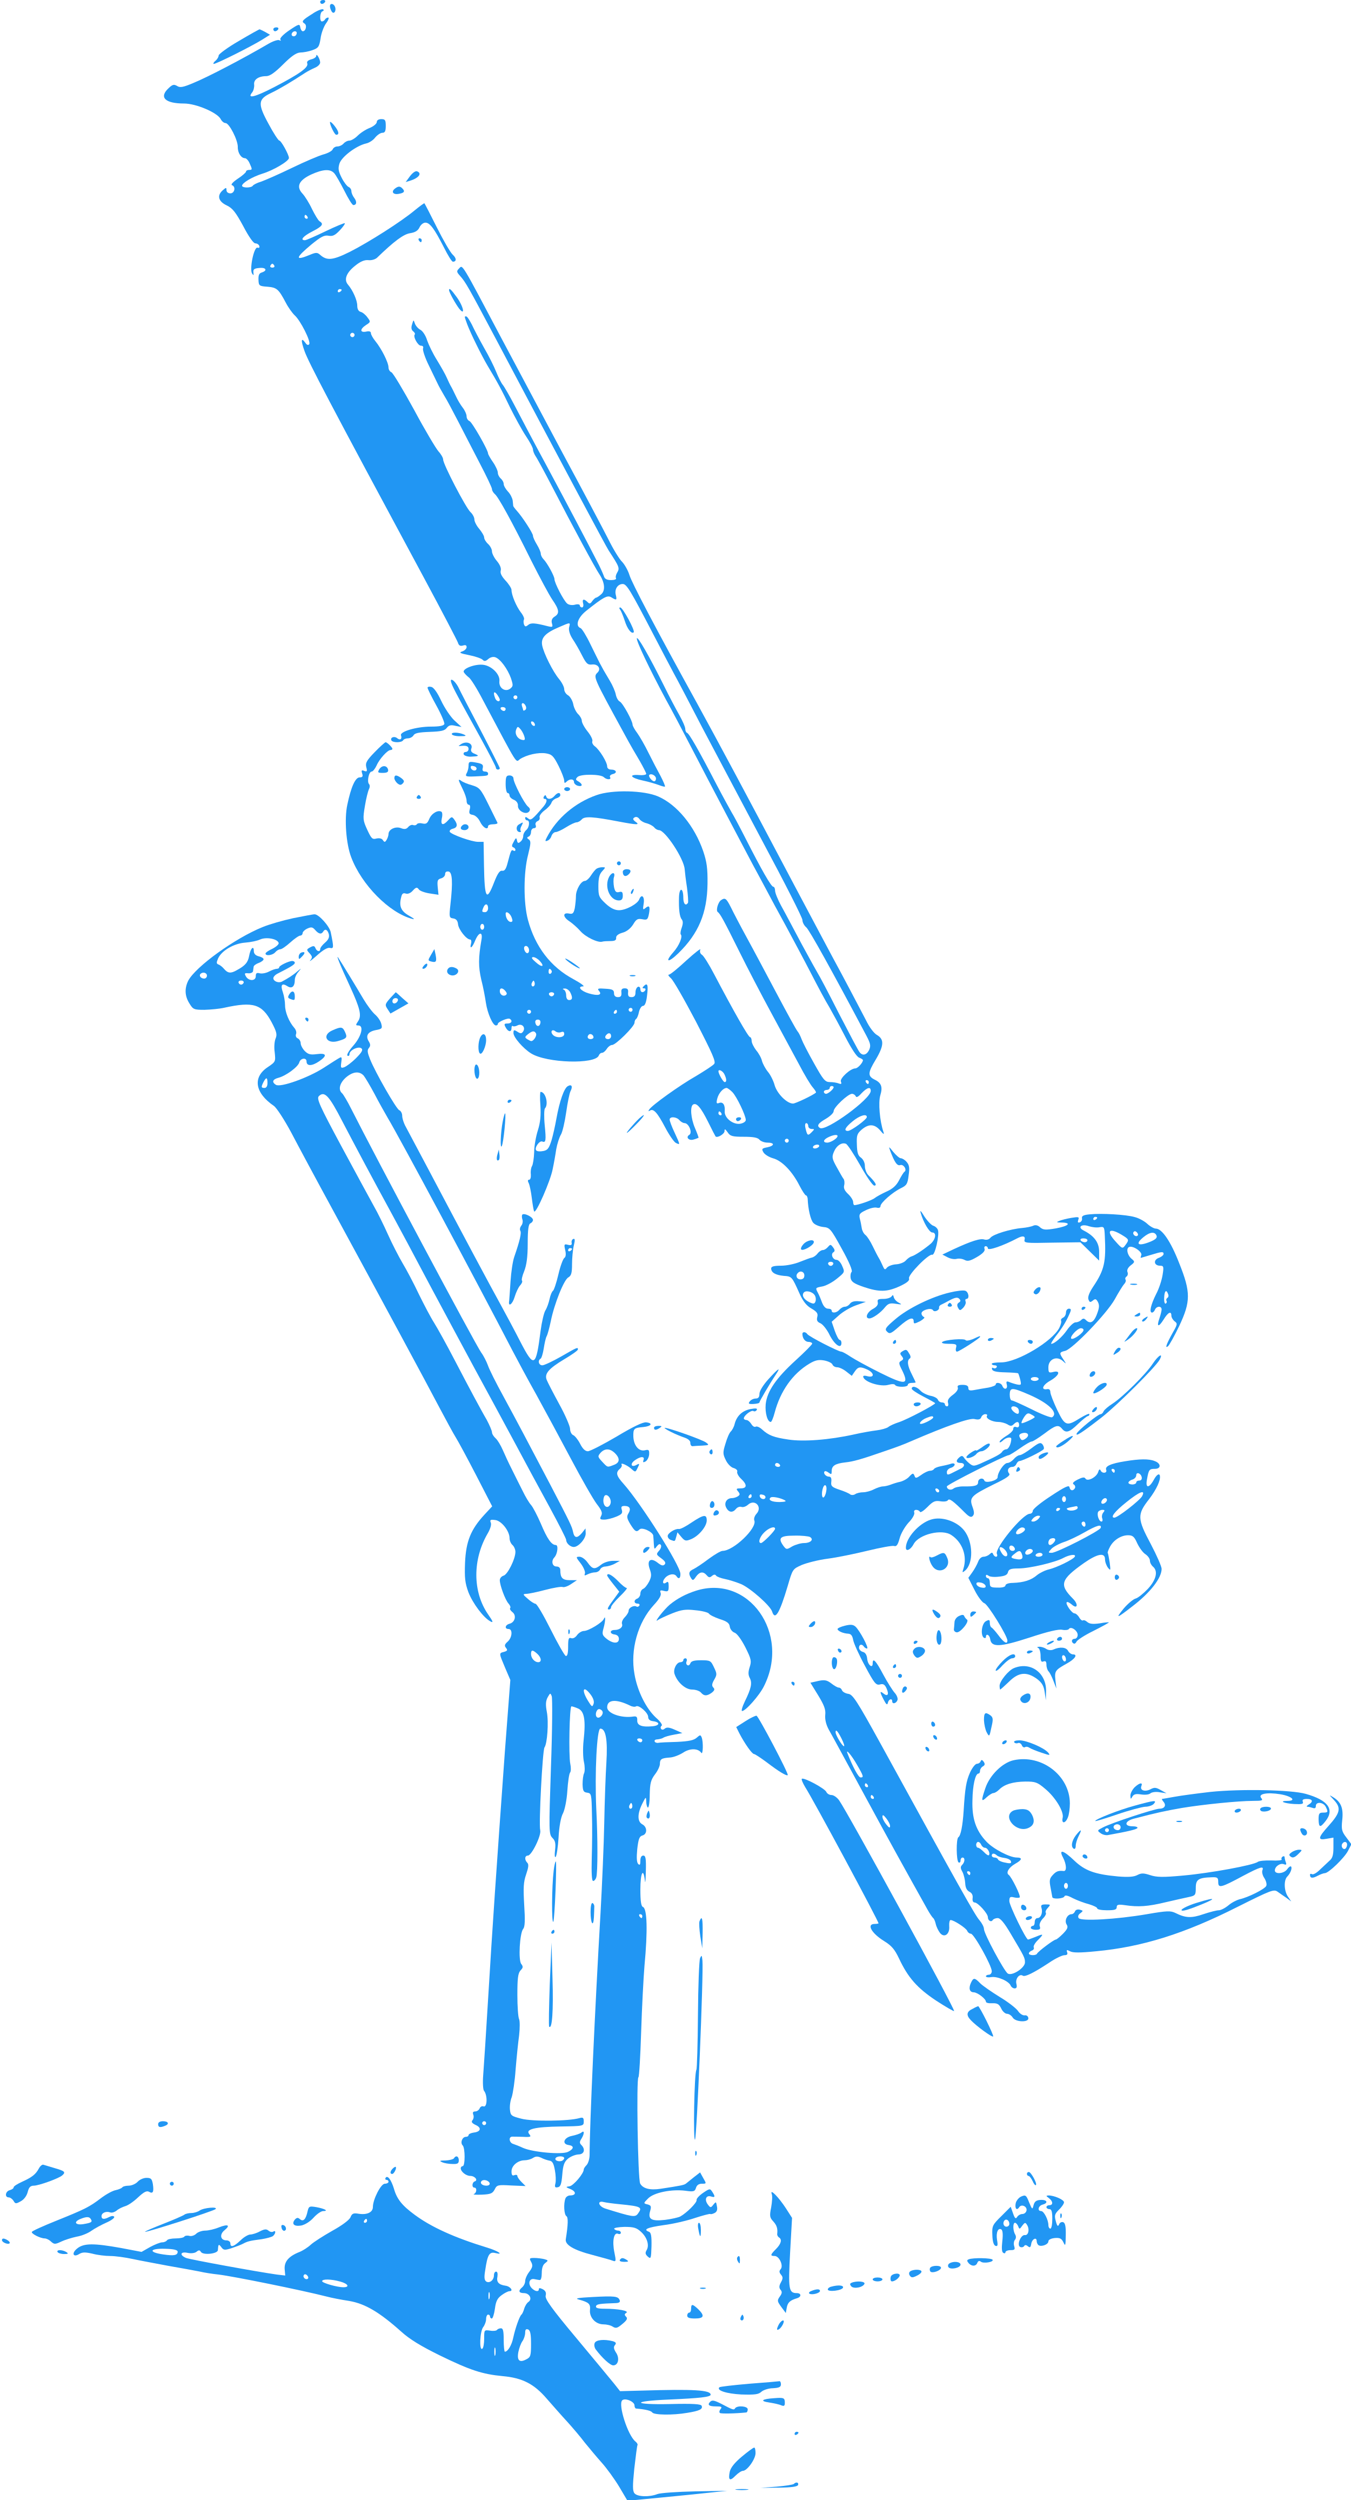 <?xml version="1.0" standalone="no"?>
<!DOCTYPE svg PUBLIC "-//W3C//DTD SVG 20010904//EN"
 "http://www.w3.org/TR/2001/REC-SVG-20010904/DTD/svg10.dtd">
<svg version="1.0" xmlns="http://www.w3.org/2000/svg"
 width="692pt" height="1280pt" viewBox="0 0 692 1280"
 preserveAspectRatio="xMidYMid meet">
<g transform="translate(0,1280) scale(0.1,-0.1)"
fill="#2196f3" stroke="none">
<path d="M1640 12790 c0 -5 4 -10 9 -10 6 0 13 5 16 10 3 6 -1 10 -9 10 -9 0
-16 -4 -16 -10z"/>
<path d="M1690 12768 c0 -7 4 -19 9 -27 11 -17 25 3 17 24 -7 18 -26 20 -26 3z"/>
<path d="M1603 12731 c-55 -34 -60 -41 -44 -51 15 -8 8 -40 -8 -40 -5 0 -11 9
-13 20 -3 19 -7 18 -56 -15 -31 -21 -50 -41 -46 -47 4 -7 3 -8 -5 -4 -6 4 -31
-4 -54 -17 -126 -74 -313 -172 -387 -202 -52 -22 -68 -25 -83 -15 -16 9 -23 8
-43 -11 -51 -47 -19 -79 79 -79 61 0 169 -46 187 -79 6 -12 17 -21 25 -21 19
0 63 -86 63 -122 -1 -30 17 -58 37 -58 6 0 17 -11 23 -25 15 -33 15 -35 -3
-35 -8 0 -15 -4 -15 -9 0 -4 -19 -21 -42 -36 -24 -16 -37 -30 -30 -33 21 -7
14 -42 -8 -42 -12 0 -20 7 -20 17 0 14 -2 14 -20 -2 -30 -27 -21 -57 22 -77
29 -14 45 -34 84 -106 28 -54 53 -89 62 -88 8 0 17 -5 20 -13 3 -8 -1 -12 -9
-9 -18 6 -42 -109 -28 -132 8 -12 9 -11 7 5 -2 16 4 21 30 23 34 4 44 -13 13
-23 -14 -4 -18 -14 -17 -38 1 -30 4 -32 46 -35 48 -4 57 -12 94 -82 13 -25 34
-54 46 -65 29 -26 83 -133 74 -147 -5 -7 -12 -5 -20 7 -22 30 -24 13 -4 -43
21 -58 121 -250 613 -1163 91 -169 168 -317 172 -328 5 -16 12 -20 26 -16 13
4 19 2 19 -8 0 -8 -10 -18 -22 -22 -19 -6 -12 -10 34 -19 31 -6 63 -17 69 -23
10 -10 16 -9 30 3 10 9 25 13 36 9 26 -9 63 -60 80 -107 12 -37 12 -41 -4 -54
-26 -19 -59 4 -55 39 4 33 -37 76 -80 83 -42 7 -113 -20 -102 -38 4 -7 16 -19
25 -26 10 -6 43 -59 73 -117 186 -350 166 -318 190 -301 35 22 93 35 132 29
31 -5 39 -13 65 -64 16 -32 29 -66 29 -76 0 -13 3 -14 12 -5 16 16 38 15 38
-2 0 -7 9 -16 20 -19 25 -6 26 8 3 22 -15 8 -16 12 -5 23 16 16 119 15 135 -1
14 -14 40 -14 32 0 -4 6 2 13 14 16 25 6 18 23 -10 23 -11 0 -19 7 -19 16 0
22 -39 85 -63 103 -10 7 -16 19 -13 26 3 8 -8 30 -25 51 -16 20 -29 44 -29 54
0 9 -9 25 -19 34 -10 10 -22 33 -25 52 -4 18 -16 38 -26 44 -11 6 -20 20 -20
31 0 12 -12 35 -26 52 -32 38 -79 132 -87 173 -7 38 15 63 86 93 60 26 59 26
52 -1 -3 -14 3 -36 17 -58 13 -19 35 -57 49 -85 22 -43 29 -50 53 -47 29 3 46
-22 27 -41 -23 -23 -24 -20 141 -322 23 -43 58 -103 76 -133 17 -30 32 -59 32
-64 0 -5 -17 -8 -37 -6 -56 4 -42 -15 19 -28 29 -6 66 -17 82 -23 16 -6 30
-10 32 -8 2 2 -8 26 -22 53 -15 27 -43 81 -62 119 -19 39 -45 84 -58 102 -13
17 -24 37 -24 43 0 19 -49 109 -65 118 -9 4 -18 21 -21 37 -3 15 -16 46 -30
69 -14 23 -28 48 -33 56 -4 8 -13 24 -19 35 -6 11 -27 55 -48 97 -20 42 -43
79 -50 82 -29 11 -15 54 29 89 88 70 108 81 128 69 27 -17 30 -15 23 13 -7 29
10 55 36 55 20 0 40 -34 155 -255 37 -71 84 -161 105 -200 21 -38 87 -164 147
-280 61 -115 201 -380 311 -587 111 -207 202 -386 202 -398 0 -12 9 -29 20
-38 16 -14 132 -223 308 -555 21 -40 23 -51 14 -72 -13 -27 -34 -32 -49 -12
-6 6 -54 98 -108 202 -53 105 -101 195 -105 200 -4 6 -41 73 -83 150 -41 77
-88 166 -106 198 -17 31 -31 66 -31 77 0 11 -4 20 -9 20 -11 0 -60 86 -141
245 -31 61 -63 121 -72 135 -8 14 -43 77 -76 140 -93 179 -142 265 -153 268
-5 2 -9 11 -9 20 0 10 -14 42 -31 72 -17 30 -52 96 -76 145 -77 155 -137 259
-141 247 -4 -13 66 -159 148 -312 29 -52 87 -162 130 -245 104 -201 269 -513
315 -600 21 -38 52 -97 70 -130 17 -33 62 -116 100 -185 37 -69 96 -179 130
-245 34 -66 75 -143 92 -170 16 -28 53 -96 82 -152 32 -62 60 -105 72 -108 10
-4 19 -9 19 -13 -1 -14 -27 -42 -39 -42 -25 0 -80 -51 -74 -67 5 -13 2 -15
-11 -10 -10 4 -30 7 -45 7 -25 0 -34 11 -82 97 -30 53 -58 108 -63 122 -5 14
-14 33 -21 41 -7 8 -54 94 -105 190 -51 96 -120 226 -154 288 -34 62 -71 133
-83 158 -23 45 -29 49 -49 36 -16 -10 -28 -53 -18 -61 13 -9 31 -42 111 -203
40 -81 114 -223 164 -315 50 -93 114 -211 142 -263 27 -52 59 -105 70 -117 11
-13 19 -25 16 -27 -12 -12 -104 -56 -117 -56 -31 0 -81 50 -94 93 -6 23 -22
55 -35 70 -13 16 -26 41 -30 55 -3 15 -17 40 -30 55 -12 16 -23 37 -23 48 0
10 -4 19 -8 19 -9 0 -86 136 -185 324 -26 50 -54 94 -62 98 -8 5 -12 15 -8 26
4 9 -28 -16 -71 -55 -43 -40 -83 -73 -90 -73 -6 0 -1 -8 10 -18 12 -9 69 -109
128 -221 85 -165 104 -207 94 -218 -6 -8 -48 -35 -91 -61 -85 -48 -230 -152
-242 -173 -5 -8 -4 -10 4 -5 18 12 38 -10 78 -86 20 -38 44 -73 54 -79 24 -12
24 -12 -6 53 -14 29 -25 59 -25 66 0 17 35 15 50 -3 7 -8 19 -15 26 -15 22 0
42 -49 25 -60 -21 -12 -2 -32 22 -24 12 3 23 8 25 9 1 1 -7 23 -18 49 -22 51
-26 111 -10 121 18 11 40 -15 77 -89 19 -39 37 -73 38 -74 9 -10 45 12 46 26
0 14 3 13 16 -5 13 -20 24 -23 83 -23 48 0 71 -4 80 -15 7 -8 25 -15 41 -15
38 0 37 -16 -1 -24 -27 -5 -30 -8 -20 -25 6 -11 28 -25 49 -31 46 -12 99 -67
136 -140 14 -27 29 -50 33 -50 4 0 8 -8 9 -17 2 -54 15 -109 29 -124 9 -10 32
-19 51 -21 33 -3 38 -8 95 -112 38 -68 56 -112 50 -118 -5 -5 -7 -20 -5 -32 4
-19 18 -28 67 -45 81 -27 119 -26 185 4 38 18 51 29 47 40 -6 18 102 128 119
121 14 -5 38 104 29 127 -3 9 -14 19 -25 22 -10 4 -30 25 -45 48 -17 28 -23
34 -18 17 13 -47 44 -100 59 -100 23 0 18 -34 -7 -57 -33 -28 -82 -61 -98 -65
-8 -2 -21 -11 -30 -21 -8 -10 -31 -19 -50 -20 -19 -1 -40 -9 -47 -17 -10 -13
-13 -11 -22 10 -6 14 -15 32 -20 40 -5 8 -19 35 -31 60 -12 25 -28 50 -37 57
-9 7 -17 22 -19 35 -2 13 -6 35 -10 49 -5 22 -1 28 31 43 20 10 45 16 56 13
11 -3 19 0 19 8 0 17 63 72 105 92 29 14 34 22 39 65 6 40 3 54 -10 69 -9 11
-23 19 -30 19 -7 0 -24 15 -39 33 -22 28 -24 29 -16 7 23 -61 36 -80 52 -75
17 6 36 -24 22 -34 -5 -3 -17 -23 -28 -44 -14 -27 -33 -44 -65 -58 -24 -11
-51 -26 -60 -33 -13 -11 -85 -36 -104 -36 -3 0 -6 7 -6 16 0 9 -12 28 -26 41
-18 17 -24 30 -20 45 3 12 1 27 -3 32 -5 6 -20 33 -35 60 -24 43 -26 52 -15
78 13 32 40 51 62 42 8 -3 40 -52 73 -110 32 -57 64 -104 72 -104 16 0 7 16
-30 53 -10 10 -18 31 -18 47 0 17 -8 34 -20 43 -15 10 -20 26 -21 67 -2 47 1
56 25 77 36 30 65 29 94 -4 18 -22 22 -23 17 -8 -19 56 -27 150 -16 187 13 43
6 64 -30 81 -35 18 -34 35 6 101 43 72 45 105 7 127 -16 9 -39 40 -56 75 -17
32 -73 140 -126 239 -54 99 -161 302 -240 450 -262 496 -392 738 -500 935
-212 384 -334 616 -346 656 -7 23 -24 53 -37 67 -14 13 -47 67 -72 118 -26 51
-129 246 -230 433 -100 188 -242 454 -315 591 -209 395 -200 380 -218 361 -14
-14 -14 -18 4 -38 30 -34 40 -52 187 -329 339 -641 560 -1055 575 -1078 55
-84 57 -90 43 -113 -6 -10 -9 -23 -6 -28 4 -6 -8 -10 -25 -10 -21 0 -32 6 -36
18 -3 9 -14 35 -25 57 -60 118 -169 324 -269 510 -63 116 -135 253 -162 305
-27 52 -56 102 -63 110 -7 8 -22 38 -33 65 -11 28 -39 84 -63 125 -23 41 -51
94 -62 118 -12 23 -24 42 -29 42 -10 0 -10 2 5 -40 19 -50 72 -157 103 -210
54 -90 74 -127 117 -217 25 -50 61 -116 81 -146 20 -30 36 -60 36 -68 0 -8 6
-23 13 -34 8 -11 47 -83 87 -160 104 -201 220 -416 240 -445 28 -42 32 -84 9
-103 -10 -9 -22 -17 -26 -17 -3 0 -12 -8 -19 -17 -10 -15 -15 -16 -25 -5 -19
18 -28 15 -22 -8 3 -11 0 -20 -6 -20 -6 0 -11 5 -11 10 0 6 -11 8 -25 4 -15
-4 -32 -1 -40 6 -18 15 -65 106 -65 125 0 15 -37 83 -57 103 -7 7 -13 20 -13
27 0 8 -9 29 -20 47 -11 18 -20 38 -20 45 0 13 -54 96 -82 127 -10 11 -18 22
-19 25 0 3 -2 16 -3 29 -2 12 -12 33 -24 45 -12 13 -22 30 -22 39 0 9 -7 21
-15 28 -8 7 -15 20 -15 30 0 9 -11 34 -25 54 -14 20 -25 40 -25 44 0 18 -82
161 -95 166 -8 3 -15 14 -15 24 0 11 -9 31 -20 45 -11 14 -27 41 -35 59 -9 18
-19 40 -24 48 -5 8 -15 29 -22 45 -7 17 -30 57 -50 90 -21 33 -43 79 -51 102
-7 24 -22 47 -34 54 -12 6 -25 21 -29 33 -7 20 -7 20 -14 -4 -6 -17 -4 -29 5
-36 8 -6 11 -13 9 -16 -11 -10 15 -58 31 -58 10 0 14 -5 11 -14 -3 -8 10 -48
30 -88 19 -40 40 -82 45 -93 5 -11 20 -38 33 -60 14 -22 46 -83 73 -135 27
-52 76 -148 110 -213 34 -65 62 -124 62 -131 0 -8 7 -19 15 -26 18 -15 87
-140 186 -340 43 -85 91 -175 108 -200 36 -52 38 -71 12 -87 -13 -8 -18 -19
-14 -34 6 -20 3 -21 -22 -15 -66 17 -86 18 -100 6 -12 -10 -16 -9 -21 3 -3 9
-3 20 0 25 3 5 -4 22 -17 38 -22 29 -47 87 -47 114 0 8 -14 30 -31 48 -20 22
-28 38 -24 51 3 12 -4 30 -20 49 -14 16 -25 39 -25 49 0 11 -9 28 -20 38 -11
10 -20 25 -20 33 0 8 -11 27 -25 44 -14 16 -25 38 -25 48 0 11 -9 28 -20 38
-24 22 -140 245 -140 269 0 9 -11 28 -24 42 -13 15 -70 110 -125 213 -56 102
-108 189 -116 192 -8 3 -15 14 -15 25 0 25 -36 96 -67 134 -13 16 -23 34 -23
41 0 9 -9 12 -25 8 -32 -6 -32 13 0 34 24 15 24 17 7 39 -9 13 -25 26 -34 28
-12 3 -18 15 -18 32 0 28 -23 79 -47 107 -23 26 -9 62 37 98 27 22 48 30 67
28 16 -2 35 4 44 12 88 85 136 121 170 126 26 4 40 13 48 30 6 13 19 24 30 24
23 0 46 -31 95 -127 20 -40 40 -73 46 -73 19 0 19 18 -1 36 -12 11 -48 73 -81
139 -33 66 -62 122 -64 124 -1 2 -24 -15 -51 -37 -67 -56 -233 -162 -332 -212
-87 -43 -117 -46 -152 -14 -14 12 -21 12 -52 -1 -77 -32 -75 -16 8 53 49 40
66 49 88 45 21 -4 33 2 57 27 17 18 29 35 26 37 -2 2 -46 -16 -98 -41 -52 -25
-99 -46 -106 -46 -27 0 -9 21 38 45 51 26 60 38 37 52 -7 4 -24 33 -39 63 -14
30 -36 65 -48 78 -34 36 -20 68 43 98 62 28 98 30 119 7 9 -10 32 -51 52 -90
20 -40 40 -73 46 -73 17 0 19 17 5 36 -8 10 -15 26 -15 35 0 9 -7 19 -15 22
-8 4 -24 25 -35 47 -17 34 -19 47 -11 73 12 35 85 90 135 102 16 3 38 17 48
31 11 13 27 24 37 24 13 0 17 9 17 35 0 30 -3 35 -23 35 -14 0 -23 -6 -23 -15
0 -8 -16 -22 -36 -30 -21 -8 -48 -26 -62 -40 -14 -14 -33 -25 -42 -25 -10 0
-23 -7 -30 -15 -7 -8 -21 -15 -32 -15 -10 0 -21 -7 -24 -15 -3 -8 -25 -20 -48
-26 -22 -6 -95 -37 -161 -69 -66 -32 -137 -63 -157 -70 -21 -6 -40 -16 -43
-21 -8 -12 -55 -12 -55 0 0 14 51 45 105 62 56 17 135 64 135 80 0 17 -40 89
-49 89 -5 0 -30 38 -55 85 -57 104 -55 127 13 159 40 19 103 56 176 104 11 7
32 18 48 25 15 6 27 18 27 27 0 17 -20 51 -20 34 0 -7 -12 -15 -26 -18 -17 -5
-24 -12 -20 -21 7 -20 -38 -53 -167 -120 -102 -53 -144 -63 -115 -28 7 9 11
26 10 39 -4 26 22 44 62 44 18 0 44 18 86 60 43 43 68 60 88 61 15 0 43 5 62
12 31 11 35 17 42 59 3 26 16 61 28 78 12 16 17 30 11 30 -5 0 -13 -4 -16 -10
-3 -5 -10 -10 -16 -10 -13 0 -11 48 3 52 7 3 8 7 3 10 -6 3 -29 -6 -52 -21z
m-83 -99 c0 -13 -12 -22 -22 -16 -10 6 -1 24 13 24 5 0 9 -4 9 -8z m55 -942
c3 -5 1 -10 -4 -10 -6 0 -11 5 -11 10 0 6 2 10 4 10 3 0 8 -4 11 -10z m-170
-250 c3 -5 -1 -10 -10 -10 -9 0 -13 5 -10 10 3 6 8 10 10 10 2 0 7 -4 10 -10z
m345 -124 c0 -3 -4 -8 -10 -11 -5 -3 -10 -1 -10 4 0 6 5 11 10 11 6 0 10 -2
10 -4z m64 -237 c-3 -5 -10 -7 -15 -3 -5 3 -7 10 -3 15 3 5 10 7 15 3 5 -3 7
-10 3 -15z m746 -1861 c0 -14 -18 -9 -24 8 -11 28 -6 39 9 20 8 -11 15 -23 15
-28z m90 12 c0 -5 -4 -10 -10 -10 -5 0 -10 5 -10 10 0 6 5 10 10 10 6 0 10 -4
10 -10z m43 -45 c4 -8 2 -17 -3 -20 -6 -4 -10 -4 -10 -1 0 2 -3 11 -6 20 -3 9
-2 16 4 16 5 0 12 -7 15 -15z m-103 -15 c0 -5 -4 -10 -9 -10 -6 0 -13 5 -16
10 -3 6 1 10 9 10 9 0 16 -4 16 -10z m150 -81 c0 -6 -4 -7 -10 -4 -5 3 -10 11
-10 16 0 6 5 7 10 4 6 -3 10 -11 10 -16z m-55 -57 c6 -19 4 -23 -10 -20 -24 4
-40 31 -31 53 6 16 9 17 20 4 8 -8 17 -25 21 -37z m675 -218 c0 -8 -4 -14 -9
-14 -12 0 -32 26 -25 33 10 9 34 -4 34 -19z m350 -1513 c12 -24 13 -41 2 -41
-8 0 -32 43 -32 55 0 13 21 3 30 -14z m740 -41 c0 -5 -2 -10 -4 -10 -3 0 -8 5
-11 10 -3 6 -1 10 4 10 6 0 11 -4 11 -10z m-180 -26 c0 -10 -28 -34 -39 -34
-6 0 -11 5 -11 10 0 6 7 10 15 10 8 0 15 5 15 10 0 6 5 10 10 10 6 0 10 -3 10
-6z m-519 -25 c22 -22 69 -120 69 -143 0 -8 -12 -16 -27 -19 -37 -7 -83 29
-81 63 3 33 -9 51 -29 43 -13 -5 -15 -1 -9 23 7 27 30 54 48 54 4 0 17 -9 29
-21z m709 6 c0 -42 -230 -209 -260 -190 -18 11 -10 24 30 47 22 13 40 30 40
39 0 20 74 89 94 89 8 0 16 -6 19 -12 3 -9 13 -4 30 15 29 30 47 35 47 12z
m-765 -115 c3 -5 1 -10 -4 -10 -6 0 -11 5 -11 10 0 6 2 10 4 10 3 0 8 -4 11
-10z m745 -19 c0 -12 -80 -71 -97 -71 -23 0 -14 18 24 49 36 30 73 41 73 22z
m-300 -46 c0 -8 8 -15 17 -15 16 0 16 -1 0 -17 -19 -19 -22 -18 -31 20 -4 16
-2 27 4 27 5 0 10 -7 10 -15z m150 -51 c0 -12 -34 -33 -52 -34 -25 0 -22 15 5
28 25 12 47 15 47 6z m-250 -24 c0 -5 -4 -10 -10 -10 -5 0 -10 5 -10 10 0 6 5
10 10 10 6 0 10 -4 10 -10z m155 -30 c-3 -5 -13 -10 -21 -10 -8 0 -12 5 -9 10
3 6 13 10 21 10 8 0 12 -4 9 -10z"/>
<path d="M3770 7070 c0 -5 4 -10 9 -10 6 0 13 5 16 10 3 6 -1 10 -9 10 -9 0
-16 -4 -16 -10z"/>
<path d="M1400 12650 c0 -5 4 -10 9 -10 6 0 13 5 16 10 3 6 -1 10 -9 10 -9 0
-16 -4 -16 -10z"/>
<path d="M1223 12590 c-57 -33 -103 -67 -103 -74 0 -7 -7 -19 -15 -26 -9 -7
-14 -15 -11 -17 5 -5 193 89 249 124 l40 25 -24 14 c-13 7 -26 13 -29 14 -3 0
-51 -27 -107 -60z"/>
<path d="M1690 12174 c0 -15 24 -64 32 -64 17 0 14 17 -8 45 -13 17 -24 25
-24 19z"/>
<path d="M2100 11898 l-22 -30 23 7 c45 14 62 38 35 48 -8 3 -23 -8 -36 -25z"/>
<path d="M2025 11836 c-24 -17 -12 -35 20 -28 28 5 31 14 12 31 -10 8 -18 7
-32 -3z"/>
<path d="M2145 11570 c3 -5 8 -10 11 -10 2 0 4 5 4 10 0 6 -5 10 -11 10 -5 0
-7 -4 -4 -10z"/>
<path d="M2300 11315 c0 -11 33 -70 51 -94 34 -43 23 10 -11 57 -28 39 -40 50
-40 37z"/>
<path d="M3177 9678 c5 -7 15 -32 23 -56 13 -42 35 -70 46 -59 8 8 -56 127
-69 127 -6 0 -6 -5 0 -12z"/>
<path d="M2346 9233 c26 -49 81 -148 121 -221 40 -73 73 -137 73 -142 0 -6 5
-10 10 -10 6 0 10 3 10 7 0 3 -44 90 -97 192 -54 102 -106 203 -116 224 -11
20 -26 37 -34 37 -10 0 0 -26 33 -87z"/>
<path d="M2190 9279 c0 -5 20 -46 45 -91 25 -45 43 -88 41 -95 -4 -9 -26 -13
-69 -13 -74 0 -161 -26 -153 -45 7 -19 -5 -27 -20 -14 -15 12 -37 3 -29 -12 8
-12 52 -12 60 1 3 6 15 10 25 10 10 0 23 7 28 15 6 12 28 16 83 18 58 2 77 6
87 20 11 14 21 17 45 11 l31 -6 -37 34 c-20 19 -50 64 -67 100 -19 41 -38 68
-50 71 -11 3 -20 1 -20 -4z"/>
<path d="M2315 9040 c3 -5 23 -10 43 -9 30 0 33 2 17 9 -28 12 -67 12 -60 0z"/>
<path d="M1919 8949 c-41 -42 -48 -55 -43 -76 6 -22 4 -25 -10 -20 -14 6 -16
3 -11 -13 5 -15 2 -20 -13 -20 -22 0 -44 -49 -63 -140 -16 -73 -6 -202 20
-269 53 -141 195 -284 311 -315 17 -5 12 1 -15 16 -42 24 -52 49 -40 95 4 18
10 23 24 18 11 -3 25 3 36 16 16 17 21 18 30 6 5 -8 30 -17 55 -21 l46 -7 -4
39 c-3 33 -1 40 17 45 12 3 21 13 21 22 0 10 6 15 18 13 19 -4 22 -55 9 -170
-7 -63 -6 -67 14 -70 15 -2 23 -11 25 -29 2 -27 43 -79 62 -79 5 0 8 -9 5 -20
-9 -33 6 -23 21 15 19 45 40 47 32 3 -16 -93 -16 -137 -1 -203 10 -38 20 -92
24 -120 8 -53 35 -115 51 -115 6 0 10 3 10 8 0 10 51 32 61 26 16 -10 9 -24
-11 -24 -18 0 -19 -3 -10 -20 13 -24 30 -26 30 -3 0 9 3 13 6 10 4 -3 15 -2
24 3 23 12 43 -9 30 -30 -8 -12 -13 -13 -30 -2 -17 11 -20 10 -20 -7 0 -22 50
-79 90 -104 80 -50 329 -57 347 -11 3 8 10 14 17 14 6 0 17 9 24 20 7 11 19
20 27 20 19 0 115 95 115 114 0 8 4 17 9 20 4 3 11 19 14 36 4 16 13 30 20 30
10 0 17 17 21 51 7 55 3 70 -16 51 -9 -9 -9 -12 1 -12 7 0 9 -4 6 -10 -10 -15
-25 -12 -25 6 0 9 -6 14 -12 12 -7 -3 -13 -15 -13 -29 0 -17 -6 -24 -20 -24
-15 0 -19 6 -18 23 2 16 -2 22 -17 22 -15 0 -19 -6 -17 -22 1 -17 -3 -23 -18
-23 -13 0 -20 7 -20 20 0 17 -8 21 -44 23 -38 3 -43 1 -33 -11 18 -21 -4 -27
-52 -13 -41 12 -61 36 -29 36 10 0 -13 17 -50 37 -116 62 -196 166 -233 304
-23 86 -23 242 1 333 14 57 15 70 4 78 -11 7 -11 11 -1 15 6 2 12 13 12 24 0
10 7 19 15 19 9 0 12 6 9 15 -4 8 1 17 9 21 9 3 13 12 11 19 -3 7 8 23 25 36
17 12 33 30 36 40 3 9 15 19 25 22 11 3 20 10 20 16 0 16 -15 14 -30 -4 -15
-18 -37 -20 -42 -3 -3 9 -6 9 -12 0 -4 -7 -2 -12 3 -12 16 0 13 -17 -5 -39
-59 -69 -65 -73 -79 -61 -11 9 -15 9 -15 1 0 -6 5 -11 10 -11 15 0 12 -36 -5
-50 -8 -7 -15 -20 -15 -30 0 -10 -6 -23 -14 -29 -11 -10 -15 -8 -18 6 -3 16
-6 15 -17 -7 -10 -17 -11 -25 -2 -28 6 -2 11 -8 11 -13 0 -6 -5 -7 -10 -4 -11
7 -13 2 -30 -63 -8 -31 -15 -42 -28 -40 -12 2 -23 -13 -41 -59 -39 -101 -49
-85 -52 86 l-2 121 -28 0 c-33 0 -136 37 -145 51 -3 6 3 13 15 16 24 6 27 21
8 47 -12 16 -14 16 -31 -3 -27 -30 -40 -26 -33 9 4 16 3 31 -2 34 -17 11 -50
-8 -62 -36 -10 -24 -16 -28 -35 -24 -12 3 -25 2 -29 -4 -3 -5 -12 -7 -19 -4
-7 3 -18 -2 -25 -10 -9 -11 -19 -13 -37 -6 -28 11 -64 -6 -64 -30 0 -8 -5 -22
-10 -30 -8 -13 -11 -13 -19 -1 -6 9 -18 11 -33 8 -21 -6 -26 0 -47 45 -22 48
-23 56 -12 121 6 38 16 77 21 87 5 10 5 21 0 26 -11 12 -1 64 14 64 6 0 17 14
25 31 14 33 56 79 71 79 6 0 10 3 10 6 0 7 -27 34 -35 34 -3 0 -29 -23 -56
-51z m581 -799 c0 -11 -7 -20 -15 -20 -17 0 -18 2 -9 24 9 23 24 20 24 -4z
m121 -48 c6 -16 5 -22 -5 -22 -13 0 -26 21 -26 42 0 17 23 3 31 -20z m-141
-47 c0 -8 -4 -15 -10 -15 -5 0 -10 7 -10 15 0 8 5 15 10 15 6 0 10 -7 10 -15z
m230 -121 c0 -8 -4 -14 -9 -14 -11 0 -22 26 -14 34 9 9 23 -3 23 -20z m55 -54
c27 -30 11 -35 -21 -6 -21 18 -24 25 -13 26 9 0 24 -9 34 -20z m60 -49 c3 -5
1 -12 -5 -16 -5 -3 -10 1 -10 9 0 18 6 21 15 7z m-89 -78 c-10 -10 -19 5 -10
18 6 11 8 11 12 0 2 -7 1 -15 -2 -18z m-147 -27 c8 -10 9 -16 1 -21 -13 -8
-30 3 -30 21 0 18 14 18 29 0z m331 -5 c14 -27 13 -41 -5 -41 -9 0 -15 9 -15
24 0 13 -6 27 -12 29 -8 3 -6 6 4 6 10 1 22 -8 28 -18z m-82 -12 c-2 -6 -8
-10 -13 -10 -5 0 -11 4 -13 10 -2 6 4 11 13 11 9 0 15 -5 13 -11z m402 -79 c0
-5 -4 -10 -10 -10 -5 0 -10 5 -10 10 0 6 5 10 10 10 6 0 10 -4 10 -10z m-520
-10 c0 -5 -4 -10 -10 -10 -5 0 -10 5 -10 10 0 6 5 10 10 10 6 0 10 -4 10 -10z
m440 0 c0 -5 -5 -10 -11 -10 -5 0 -7 5 -4 10 3 6 8 10 11 10 2 0 4 -4 4 -10z
m-392 -57 c-4 -22 -22 -20 -26 1 -2 10 3 16 13 16 10 0 15 -7 13 -17z m106
-47 c11 4 16 1 16 -10 0 -20 -43 -22 -59 -3 -14 17 -2 30 14 17 7 -6 20 -8 29
-4z m-129 -6 c7 -11 -11 -40 -24 -40 -3 0 -13 5 -21 10 -13 9 -12 12 4 25 23
18 33 19 41 5z m295 -21 c0 -5 -7 -9 -15 -9 -15 0 -20 12 -9 23 8 8 24 -1 24
-14z m90 6 c0 -8 -7 -15 -15 -15 -16 0 -20 12 -8 23 11 12 23 8 23 -8z"/>
<path d="M2360 8989 c-13 -9 -13 -10 0 -8 29 3 40 -1 40 -16 0 -8 -7 -15 -15
-15 -8 0 -12 -6 -10 -12 3 -7 19 -12 35 -12 44 2 47 4 21 15 -16 6 -21 14 -17
26 11 27 -25 42 -54 22z"/>
<path d="M2400 8879 c0 -11 -4 -28 -10 -38 -8 -16 -4 -18 43 -16 66 3 67 3 67
15 0 6 -7 10 -16 10 -11 0 -15 6 -11 19 3 15 -2 20 -25 25 -45 9 -48 8 -48
-15z m41 -14 c-1 -15 -24 -12 -29 3 -3 9 2 13 12 10 10 -1 17 -7 17 -13z"/>
<path d="M1943 8862 c-10 -17 -8 -19 18 -19 22 0 29 5 27 16 -5 23 -31 25 -45
3z"/>
<path d="M2020 8816 c0 -7 7 -19 15 -26 13 -10 18 -11 28 -1 9 10 8 15 -7 27
-25 18 -36 18 -36 0z"/>
<path d="M2590 8785 c0 -25 5 -45 10 -45 6 0 10 -6 10 -13 0 -7 10 -17 23 -22
13 -6 21 -18 20 -30 -2 -26 41 -49 57 -30 7 9 6 16 -6 26 -19 16 -74 122 -74
144 0 8 -9 15 -20 15 -17 0 -20 -7 -20 -45z"/>
<path d="M2350 8806 c0 -4 9 -24 20 -46 11 -22 20 -48 20 -60 0 -11 5 -20 11
-20 7 0 9 -10 5 -24 -5 -20 -2 -25 16 -28 12 -2 28 -16 37 -35 15 -31 41 -45
41 -23 0 6 12 10 26 10 14 0 24 3 22 8 -2 4 -23 46 -46 93 -40 81 -46 87 -85
99 -23 6 -48 17 -54 22 -7 6 -13 7 -13 4z"/>
<path d="M2890 8760 c0 -5 7 -10 15 -10 8 0 15 5 15 10 0 6 -7 10 -15 10 -8 0
-15 -4 -15 -10z"/>
<path d="M3055 8729 c-109 -38 -204 -119 -254 -216 -10 -19 -9 -22 3 -17 9 3
18 14 21 25 4 10 13 19 21 19 8 0 32 11 54 25 22 14 46 25 54 25 7 0 19 7 26
15 14 17 59 14 189 -11 95 -18 111 -18 86 -1 -14 11 -15 16 -5 22 8 5 18 2 25
-8 6 -9 23 -19 38 -22 14 -4 31 -13 38 -21 6 -8 17 -14 24 -14 32 0 128 -146
132 -200 1 -14 6 -56 12 -95 5 -38 7 -73 5 -77 -12 -19 -24 -5 -24 26 0 52
-20 55 -22 4 -2 -64 3 -102 14 -115 7 -9 7 -22 0 -42 -6 -16 -8 -32 -5 -35 11
-11 -8 -57 -38 -91 -47 -53 -26 -56 27 -4 102 100 146 204 148 354 1 81 -4
113 -22 167 -44 128 -134 238 -230 280 -72 32 -237 36 -317 7z"/>
<path d="M2135 8720 c-3 -5 1 -10 10 -10 9 0 13 5 10 10 -3 6 -8 10 -10 10 -2
0 -7 -4 -10 -10z"/>
<path d="M2658 8579 c-18 -10 -14 -39 5 -39 6 0 7 3 4 6 -3 4 -2 15 4 25 11
22 10 22 -13 8z"/>
<path d="M2367 8573 c-13 -12 -7 -23 13 -23 11 0 20 7 20 15 0 15 -21 21 -33
8z"/>
<path d="M3160 8380 c0 -5 5 -10 10 -10 6 0 10 5 10 10 0 6 -4 10 -10 10 -5 0
-10 -4 -10 -10z"/>
<path d="M3055 8352 c-6 -4 -18 -19 -28 -34 -10 -16 -24 -28 -31 -28 -20 0
-46 -45 -46 -78 0 -16 -3 -44 -6 -62 -6 -27 -11 -31 -30 -27 -33 6 -31 -18 3
-40 15 -10 40 -32 56 -50 26 -30 90 -61 112 -54 6 2 24 3 41 3 23 0 31 4 30
17 -1 10 11 20 33 26 22 6 41 22 54 42 16 27 23 31 46 27 25 -5 29 -3 35 27 7
38 2 47 -18 30 -13 -11 -14 -8 -9 23 6 36 -11 52 -23 21 -9 -23 -68 -55 -103
-55 -22 0 -43 10 -69 34 -34 32 -37 39 -37 89 0 40 5 61 19 76 19 21 19 21 0
21 -10 0 -24 -4 -29 -8z"/>
<path d="M3190 8337 c0 -21 12 -28 27 -16 19 16 16 29 -7 29 -11 0 -20 -6 -20
-13z"/>
<path d="M3120 8311 c-26 -50 3 -121 50 -121 14 0 20 7 20 24 0 19 -4 23 -19
19 -15 -4 -21 2 -26 26 -3 17 -4 40 0 51 8 26 -11 26 -25 1z"/>
<path d="M3235 8239 c-4 -6 -5 -12 -2 -15 2 -3 7 2 10 11 7 17 1 20 -8 4z"/>
<path d="M1501 8099 c-51 -11 -121 -31 -155 -45 -142 -57 -344 -203 -382 -275
-19 -39 -18 -78 6 -116 19 -31 23 -33 77 -33 32 1 78 5 103 11 147 32 191 19
241 -74 26 -49 29 -63 21 -83 -6 -13 -9 -45 -5 -71 5 -48 5 -49 -35 -76 -79
-52 -67 -132 31 -199 14 -10 53 -70 88 -135 34 -65 130 -244 214 -398 256
-471 479 -884 545 -1010 35 -66 73 -136 85 -155 12 -19 59 -106 104 -193 l82
-159 -40 -43 c-70 -76 -94 -136 -99 -245 -3 -79 0 -104 17 -151 22 -57 77
-131 113 -150 16 -9 14 -1 -12 36 -80 116 -80 282 -1 416 12 21 19 43 15 53
-6 15 -2 17 22 14 32 -3 74 -56 74 -93 0 -13 7 -28 15 -35 8 -7 15 -23 15 -35
0 -36 -40 -117 -61 -122 -10 -3 -19 -13 -19 -23 0 -26 28 -102 45 -120 8 -9
12 -20 8 -23 -3 -4 2 -13 11 -20 23 -17 14 -53 -14 -60 -23 -6 -27 -27 -5 -27
22 0 19 -44 -5 -65 -16 -14 -17 -21 -8 -32 9 -11 7 -15 -10 -20 -27 -7 -27 -5
5 -81 l27 -63 -28 -367 c-44 -611 -64 -901 -85 -1252 -11 -184 -23 -366 -26
-404 -3 -38 -1 -74 4 -80 19 -23 17 -88 -3 -80 -7 3 -16 -2 -19 -10 -4 -9 -14
-16 -23 -16 -11 0 -14 -5 -10 -16 4 -9 2 -22 -4 -29 -7 -8 -3 -15 16 -24 32
-14 27 -35 -9 -39 -15 -2 -27 -8 -27 -13 0 -5 -6 -9 -14 -9 -18 0 -30 -30 -16
-44 13 -13 13 -106 0 -106 -5 0 -10 -5 -10 -11 0 -17 27 -39 49 -39 23 0 41
-22 23 -28 -15 -5 -16 -32 -2 -32 14 0 12 -27 -3 -33 -6 -3 12 -4 41 -3 45 2
55 6 66 27 11 23 16 24 85 20 l73 -3 -21 21 c-12 12 -21 25 -21 31 0 5 -7 7
-15 4 -11 -5 -15 1 -15 19 0 30 33 57 67 57 13 0 32 5 43 12 14 9 24 9 42 1
13 -7 32 -13 43 -15 14 -2 21 -14 27 -48 5 -25 6 -55 3 -68 -5 -19 -2 -23 12
-20 14 2 19 16 23 64 4 50 10 66 30 83 14 11 37 20 53 21 29 0 37 26 15 48
-10 10 -10 17 0 32 16 26 16 46 0 32 -7 -6 -29 -13 -48 -17 -42 -8 -54 -42
-17 -47 29 -4 27 -20 -4 -35 -31 -15 -178 -2 -229 20 -19 9 -43 18 -52 21 -20
6 -24 36 -5 37 6 0 32 0 56 -1 40 -2 43 0 32 14 -21 25 27 37 161 39 117 2
118 2 118 26 0 19 -4 22 -22 17 -54 -16 -243 -18 -298 -3 -51 13 -55 16 -58
46 -2 18 2 47 9 64 6 18 16 82 20 142 5 61 13 139 18 175 4 36 4 73 0 82 -5 9
-9 65 -9 124 0 85 3 111 16 126 14 14 14 20 4 33 -16 19 -8 159 10 180 9 11
10 45 5 122 -5 88 -4 117 10 157 12 35 14 51 6 59 -15 15 -14 37 3 37 19 0 70
104 63 130 -8 31 12 411 22 424 14 19 22 128 12 181 -7 37 -6 56 4 75 13 23
14 24 21 6 4 -11 3 -174 -4 -363 -11 -331 -11 -344 8 -363 14 -14 17 -28 13
-62 -3 -25 -2 -39 3 -35 5 5 12 50 15 100 3 56 12 105 23 124 9 19 19 67 22
115 3 45 9 87 14 93 5 6 5 26 1 45 -9 43 -4 295 6 294 5 0 20 -5 34 -11 32
-14 40 -59 28 -166 -4 -37 -3 -86 2 -108 5 -22 5 -47 1 -57 -5 -9 -8 -35 -8
-57 1 -34 5 -41 24 -43 21 -3 22 -8 24 -110 2 -59 1 -160 -1 -224 -2 -77 0
-118 7 -118 6 0 13 8 16 18 8 26 8 201 0 355 -8 179 3 407 21 407 28 0 38 -58
31 -173 -4 -62 -9 -201 -11 -310 -2 -108 -11 -315 -19 -460 -29 -498 -56
-1094 -56 -1239 0 -20 -7 -43 -15 -52 -8 -8 -15 -18 -15 -23 0 -21 -52 -82
-72 -86 -22 -3 -22 -4 5 -15 30 -13 28 -32 -3 -32 -10 0 -21 -7 -24 -16 -10
-26 -7 -82 5 -90 10 -6 9 -43 -3 -118 -5 -29 41 -56 138 -81 49 -13 96 -26
105 -30 14 -5 15 0 6 43 -12 58 -3 104 18 96 8 -4 15 -1 15 5 0 6 -6 11 -14
11 -8 0 -17 4 -20 9 -3 5 20 9 52 10 48 0 62 -4 85 -25 32 -29 44 -70 29 -94
-8 -14 -7 -21 6 -33 16 -14 17 -10 19 53 1 51 -2 70 -13 74 -32 12 -9 22 75
34 48 6 121 23 162 37 40 13 75 22 77 20 3 -2 12 0 22 5 12 6 16 17 12 35 -4
24 -5 24 -18 8 -13 -17 -15 -17 -28 0 -19 25 -10 49 15 42 22 -7 24 -2 7 24
-11 17 -13 17 -47 -6 -20 -14 -35 -30 -33 -37 2 -13 -51 -66 -84 -84 -10 -5
-45 -13 -77 -17 -71 -8 -89 3 -77 45 7 24 5 29 -13 34 -22 5 -22 6 3 31 30 30
120 48 191 39 42 -6 48 -4 54 15 4 14 15 21 30 21 24 0 24 0 7 29 l-16 29 -31
-24 c-16 -13 -35 -28 -41 -33 -10 -8 -26 -11 -131 -27 -54 -8 -90 1 -104 27
-12 23 -20 537 -9 544 4 2 10 107 14 232 4 125 12 278 17 338 17 180 14 294
-8 302 -9 4 -13 29 -13 89 0 85 15 116 23 47 2 -21 4 -1 5 45 2 67 -1 82 -13
82 -10 0 -15 -10 -15 -27 0 -20 -3 -24 -11 -16 -8 8 -9 33 -5 76 6 52 11 66
27 70 25 7 25 43 -1 57 -26 14 -26 54 0 106 18 36 19 37 20 12 0 -15 4 -29 8
-32 5 -3 10 27 10 66 1 59 6 76 27 104 14 18 25 42 25 53 0 25 8 30 51 33 19
1 49 13 68 25 34 23 77 23 93 -1 9 -13 11 56 2 79 -6 14 -8 14 -26 -2 -15 -13
-40 -18 -101 -21 -45 -1 -89 -3 -97 -5 -8 -1 -16 3 -17 8 -2 6 5 10 15 10 9 1
23 4 29 8 7 5 32 12 55 16 l43 8 -38 17 c-29 13 -42 14 -52 6 -8 -7 -15 -7
-19 -1 -4 5 -2 12 3 16 6 3 -7 22 -29 41 -50 46 -95 135 -110 222 -23 125 17
266 99 355 28 30 39 50 35 61 -5 14 -2 16 17 11 21 -5 24 -2 24 24 0 20 -3 26
-11 20 -19 -15 -25 3 -7 23 18 20 48 24 58 8 11 -17 21 -11 20 13 -1 43 -202
360 -291 460 -37 41 -42 58 -19 77 8 7 12 16 9 21 -8 14 29 -2 51 -22 19 -17
20 -17 31 6 11 22 10 24 -6 15 -28 -15 -34 6 -8 24 29 21 52 21 44 1 -4 -12
-2 -14 11 -7 9 6 17 22 18 36 1 23 -2 26 -22 21 -31 -7 -57 24 -59 70 -1 41 3
45 51 49 41 4 51 20 15 24 -17 2 -67 -22 -152 -73 -70 -41 -136 -75 -147 -75
-14 0 -27 13 -40 39 -11 21 -27 41 -36 44 -8 4 -15 18 -15 31 0 14 -25 72 -56
128 -31 57 -60 113 -64 124 -12 31 10 57 90 105 39 23 70 45 70 50 0 13 -1 13
-86 -36 -44 -25 -87 -45 -96 -45 -19 0 -25 25 -9 34 5 3 12 27 16 52 4 26 10
54 15 63 5 9 14 43 21 76 18 90 68 214 90 225 15 9 19 22 19 68 0 31 4 74 9
95 7 28 6 37 -2 34 -7 -2 -11 -11 -9 -20 2 -11 -3 -14 -19 -10 -19 5 -21 3
-14 -27 5 -21 3 -35 -4 -40 -7 -4 -21 -42 -31 -85 -10 -43 -23 -81 -28 -84 -5
-3 -13 -22 -17 -41 -4 -19 -13 -45 -21 -58 -8 -12 -19 -60 -25 -105 -24 -188
-33 -193 -104 -56 -27 53 -73 139 -101 190 -51 92 -197 365 -376 704 -50 94
-99 186 -109 205 -11 19 -19 45 -19 58 0 12 -7 25 -15 28 -15 6 -122 192 -150
262 -13 33 -15 45 -6 56 9 11 9 19 0 34 -18 29 -5 50 35 58 33 6 35 9 29 32
-3 14 -18 36 -32 48 -14 12 -41 48 -60 80 -36 61 -107 178 -128 210 -15 23 11
-42 60 -147 51 -111 60 -148 42 -176 -14 -21 -14 -23 0 -23 30 0 17 -55 -25
-103 -23 -26 -36 -48 -30 -52 5 -3 10 0 10 8 0 21 48 43 62 29 8 -8 0 -21 -29
-50 -22 -22 -49 -42 -60 -46 -17 -6 -19 -3 -15 25 4 25 2 30 -9 23 -8 -4 -44
-27 -81 -51 -79 -51 -222 -102 -245 -87 -22 14 -17 28 13 36 39 10 101 56 107
79 6 22 37 26 37 5 0 -25 27 -25 64 0 44 30 39 44 -13 37 -31 -4 -43 -1 -60
16 -11 11 -21 30 -21 40 0 10 -7 21 -15 25 -8 3 -12 12 -9 21 4 9 0 23 -9 33
-27 31 -47 80 -47 115 0 19 -5 48 -11 66 -14 39 -5 50 23 32 23 -15 38 -2 38
33 0 11 8 29 18 40 17 21 17 21 -6 2 -20 -18 -47 -35 -79 -52 -17 -8 -43 2
-43 18 0 7 10 18 23 24 67 34 87 46 87 55 0 5 -6 9 -13 9 -18 0 -67 -24 -67
-32 0 -5 -6 -8 -12 -8 -7 0 -25 -6 -40 -14 -15 -8 -36 -12 -48 -9 -15 4 -20 1
-20 -15 0 -26 -37 -26 -51 0 -8 15 -6 17 13 15 12 -1 23 4 24 11 1 6 2 17 3
22 0 6 12 15 26 20 14 5 25 14 25 19 0 5 -11 12 -25 15 -16 4 -25 13 -25 27 0
31 -17 14 -24 -25 -6 -33 -20 -50 -63 -73 -31 -18 -46 -16 -65 6 -8 10 -22 21
-29 23 -11 4 -11 10 -2 31 18 40 81 77 139 81 27 2 61 9 76 16 31 14 88 4 95
-17 3 -7 -12 -20 -31 -30 -20 -9 -36 -20 -36 -25 0 -14 37 -9 50 7 7 8 18 15
26 15 7 0 30 16 51 35 21 19 44 35 51 35 6 0 12 6 12 13 0 6 11 17 24 23 20 9
27 8 40 -7 18 -21 32 -24 41 -9 10 17 22 11 29 -12 4 -17 -2 -29 -19 -44 -14
-12 -25 -26 -25 -33 0 -16 -17 -13 -24 4 -5 13 -10 14 -27 5 -20 -11 -20 -13
-3 -31 14 -16 15 -21 3 -36 -8 -10 8 2 34 25 32 29 55 42 67 39 20 -5 20 2 4
80 -6 31 -62 93 -83 92 -9 0 -58 -10 -110 -20z m-441 -294 c0 -8 -6 -15 -14
-15 -17 0 -28 14 -19 24 12 12 33 6 33 -9z m188 -36 c-2 -6 -8 -10 -13 -10 -5
0 -11 4 -13 10 -2 6 4 11 13 11 9 0 15 -5 13 -11z m615 -476 c8 -10 33 -52 55
-93 21 -41 53 -97 69 -125 53 -87 463 -852 638 -1190 23 -44 77 -145 122 -225
44 -80 124 -228 178 -330 54 -102 113 -205 131 -229 27 -35 31 -47 23 -62 -8
-16 -6 -19 16 -19 14 0 42 7 61 15 29 12 34 18 29 35 -5 15 -2 20 14 20 27 0
34 -15 20 -38 -10 -16 -8 -26 10 -56 24 -38 31 -42 47 -26 13 13 68 -13 70
-32 1 -7 2 -26 3 -43 2 -28 3 -29 15 -12 10 12 16 15 21 7 4 -6 0 -19 -9 -29
-16 -18 -15 -20 11 -39 20 -15 25 -24 17 -32 -8 -8 -17 -5 -35 9 -37 29 -57
13 -41 -32 10 -28 9 -39 -3 -64 -9 -17 -22 -34 -30 -37 -8 -3 -15 -14 -15 -25
0 -10 -7 -21 -15 -25 -20 -7 -19 -26 1 -26 8 0 12 -5 9 -10 -4 -6 -10 -8 -15
-5 -13 8 -40 -6 -40 -21 0 -8 -9 -23 -20 -34 -11 -11 -17 -26 -14 -34 6 -16
-12 -31 -38 -31 -26 0 -26 -20 0 -23 14 -2 22 -10 22 -23 0 -25 -30 -25 -63 1
-22 18 -24 24 -16 53 10 34 12 72 2 49 -7 -19 -79 -62 -102 -62 -11 0 -27 -10
-35 -21 -9 -13 -21 -19 -30 -16 -13 5 -16 -2 -16 -44 0 -34 -4 -49 -12 -47 -6
2 -41 63 -77 135 -36 72 -71 132 -78 132 -7 1 -25 12 -40 26 -26 22 -26 24 -7
25 11 0 55 9 96 20 42 11 83 18 90 15 7 -3 27 4 43 15 l30 20 -36 0 c-38 0
-49 12 -49 51 0 12 -7 19 -20 19 -21 0 -28 28 -11 46 17 18 22 64 8 64 -22 0
-44 31 -77 110 -18 41 -40 84 -50 95 -10 11 -29 43 -42 70 -14 28 -39 77 -55
110 -17 33 -38 79 -48 102 -10 23 -26 50 -36 59 -11 10 -19 23 -19 31 0 7 -12
36 -27 64 -16 27 -44 79 -63 114 -19 35 -66 124 -104 197 -38 73 -84 156 -102
185 -18 28 -53 95 -79 148 -25 53 -63 125 -83 158 -20 34 -54 100 -75 147 -21
47 -53 112 -72 145 -18 33 -93 170 -165 304 -114 212 -129 246 -117 259 29 28
52 4 121 -130 68 -130 143 -271 253 -473 30 -55 118 -219 195 -365 78 -146
182 -339 231 -430 50 -91 137 -253 195 -360 57 -107 142 -264 188 -348 46 -85
84 -159 84 -166 0 -17 21 -36 39 -36 24 0 61 42 61 69 l-1 26 -18 -23 c-25
-29 -39 -28 -46 6 -6 27 -11 39 -117 242 -114 217 -171 325 -239 450 -38 69
-74 141 -80 160 -7 19 -22 49 -34 65 -28 38 -545 1008 -666 1248 -19 38 -40
73 -46 79 -22 18 -14 52 18 81 36 31 69 35 92 10z m-493 -38 c0 -16 -6 -25
-15 -25 -18 0 -18 5 -5 31 14 26 20 24 20 -6z m1560 -849 c0 -3 -4 -8 -10 -11
-5 -3 -10 -1 -10 4 0 6 5 11 10 11 6 0 10 -2 10 -4z m220 -1046 c27 -27 25
-49 -6 -60 -34 -13 -31 -14 -60 17 -23 25 -23 27 -8 45 22 24 49 23 74 -2z
m-22 -254 c-2 -12 -10 -21 -18 -21 -16 0 -25 28 -16 52 9 23 38 -4 34 -31z
m-376 -773 c21 -19 24 -43 5 -43 -19 0 -37 21 -37 42 0 22 8 23 32 1z m275
-211 c12 -17 18 -34 13 -46 -6 -17 -9 -15 -28 16 -36 58 -24 83 15 30z m200
-54 c11 -6 25 -8 31 -4 14 9 62 -33 62 -54 0 -12 8 -20 25 -22 38 -5 35 -23
-4 -26 -53 -5 -78 4 -77 30 1 18 -4 22 -19 20 -62 -10 -135 16 -135 47 0 40
45 44 117 9z m-142 -28 c10 -16 -16 -43 -28 -31 -11 11 -2 41 12 41 5 0 13 -5
16 -10z m205 -150 c0 -5 -4 -10 -9 -10 -6 0 -13 5 -16 10 -3 6 1 10 9 10 9 0
16 -4 16 -10z m-54 -347 c-10 -10 -19 5 -10 18 6 11 8 11 12 0 2 -7 1 -15 -2
-18z m54 -553 c0 -5 -2 -10 -4 -10 -3 0 -8 5 -11 10 -3 6 -1 10 4 10 6 0 11
-4 11 -10z m-800 -1060 c0 -5 -4 -10 -10 -10 -5 0 -10 5 -10 10 0 6 5 10 10
10 6 0 10 -4 10 -10z m400 -179 c0 -5 -6 -11 -12 -14 -18 -6 -39 3 -32 14 7
12 44 12 44 0z m-382 -128 c2 -8 -5 -13 -17 -13 -21 0 -35 13 -24 24 10 10 36
3 41 -11z m667 -108 c111 -11 117 -15 92 -49 -14 -19 -29 -16 -164 26 -38 11
-47 44 -10 34 13 -3 50 -8 82 -11z"/>
<path d="M3296 4865 c-3 -8 -2 -15 3 -15 5 0 14 7 21 15 10 12 10 15 -3 15 -8
0 -17 -7 -21 -15z"/>
<path d="M2975 4795 c15 -20 24 -43 21 -51 -4 -11 -2 -12 14 -4 10 5 27 10 38
10 11 0 22 7 26 15 3 8 16 15 28 15 13 1 34 7 48 15 l25 14 -35 0 c-20 0 -46
-8 -60 -19 -34 -27 -45 -25 -70 10 -12 17 -30 30 -42 30 -19 0 -19 -2 7 -35z"/>
<path d="M3110 4734 c0 -3 14 -23 31 -44 l31 -39 -24 -33 c-35 -47 -41 -58
-29 -58 6 0 11 5 11 12 0 6 20 31 45 55 25 24 40 43 35 43 -6 0 -26 16 -44 35
-30 31 -56 45 -56 29z"/>
<path d="M2911 4444 c0 -11 3 -14 6 -6 3 7 2 16 -1 19 -3 4 -6 -2 -5 -13z"/>
<path d="M2208 7912 c-17 -29 -17 -30 2 -35 24 -6 28 0 21 36 l-6 28 -17 -29z"/>
<path d="M1543 7923 c-7 -3 -13 -12 -13 -21 0 -15 2 -15 17 1 18 18 16 27 -4
20z"/>
<path d="M2897 7889 c12 -15 73 -53 73 -46 0 2 -19 17 -42 32 -24 16 -38 22
-31 14z"/>
<path d="M2170 7855 c-8 -9 -8 -15 -2 -15 12 0 26 19 19 26 -2 2 -10 -2 -17
-11z"/>
<path d="M2297 7843 c-13 -13 -7 -31 13 -36 26 -7 50 21 29 34 -17 10 -33 11
-42 2z"/>
<path d="M3228 7803 c6 -2 18 -2 25 0 6 3 1 5 -13 5 -14 0 -19 -2 -12 -5z"/>
<path d="M1482 7710 c-9 -15 -8 -19 4 -24 23 -9 24 -8 24 13 0 28 -14 33 -28
11z"/>
<path d="M1997 7688 c-25 -29 -26 -33 -12 -54 l15 -23 46 26 46 26 -32 28
c-17 16 -32 29 -33 29 -1 -1 -14 -15 -30 -32z m41 -10 c-6 -18 -28 -21 -28 -4
0 9 7 16 16 16 9 0 14 -5 12 -12z"/>
<path d="M1565 7580 c3 -5 8 -10 11 -10 2 0 4 5 4 10 0 6 -5 10 -11 10 -5 0
-7 -4 -4 -10z"/>
<path d="M1703 7525 c-56 -24 -31 -72 28 -55 45 13 49 18 37 45 -13 29 -20 30
-65 10z"/>
<path d="M2461 7491 c-13 -24 -14 -78 -2 -85 11 -7 31 38 31 69 0 32 -16 40
-29 16z"/>
<path d="M2430 7323 c0 -39 15 -61 23 -34 6 25 -2 61 -14 61 -5 0 -9 -12 -9
-27z"/>
<path d="M2908 7239 c-19 -11 -42 -77 -58 -166 -6 -34 -17 -84 -25 -111 -13
-41 -20 -51 -43 -55 -15 -3 -31 -2 -35 3 -12 11 15 51 30 46 19 -8 21 4 13 84
-4 41 -3 79 1 85 20 21 4 85 -22 85 -3 0 -4 -32 -1 -70 3 -51 0 -86 -13 -127
-10 -31 -19 -82 -19 -112 -1 -31 -6 -63 -11 -71 -5 -8 -8 -27 -6 -42 1 -16 -2
-28 -9 -28 -7 0 -8 -6 -2 -17 5 -10 12 -44 16 -77 4 -32 9 -63 12 -68 9 -14
84 157 95 217 6 28 14 73 18 101 5 28 16 62 24 75 8 13 20 65 27 114 7 50 17
98 22 108 13 25 6 38 -14 26z"/>
<path d="M2600 7159 c0 -5 5 -7 10 -4 6 3 10 8 10 11 0 2 -4 4 -10 4 -5 0 -10
-5 -10 -11z"/>
<path d="M2575 7058 c-11 -57 -14 -143 -5 -126 9 15 24 168 17 168 -2 0 -8
-19 -12 -42z"/>
<path d="M3273 7073 c-26 -25 -67 -73 -62 -73 3 0 25 20 49 45 43 43 52 63 13
28z"/>
<path d="M2548 6890 c-7 -24 -3 -38 8 -28 3 4 4 17 2 30 l-3 23 -7 -25z"/>
<path d="M2675 6581 c-3 -5 -2 -16 1 -25 3 -9 1 -23 -6 -31 -6 -8 -9 -19 -5
-26 7 -11 -2 -50 -31 -134 -8 -23 -16 -79 -19 -125 -3 -47 -6 -92 -7 -100 -6
-34 17 -18 28 20 7 23 19 49 28 59 9 10 13 20 10 24 -4 3 1 25 11 49 12 31 18
71 18 141 0 73 4 100 14 104 7 3 13 11 13 17 0 16 -47 38 -55 27z"/>
<path d="M5582 6583 c-32 -3 -42 -8 -40 -20 2 -9 -3 -18 -11 -21 -10 -3 -12 0
-8 13 6 15 2 16 -35 10 -24 -4 -52 -11 -63 -16 -16 -6 -14 -8 13 -8 53 -1 36
-18 -30 -30 -53 -9 -64 -8 -80 5 -11 11 -24 14 -35 9 -10 -5 -36 -10 -58 -12
-59 -5 -148 -32 -162 -50 -7 -9 -19 -12 -31 -9 -20 7 -65 -7 -156 -49 l-59
-28 27 -14 c15 -8 35 -11 46 -8 11 3 28 1 40 -5 16 -9 29 -6 65 15 29 17 42
31 38 41 -3 8 0 14 6 14 6 0 11 -5 11 -11 0 -14 78 13 152 52 27 14 41 11 36
-8 -4 -17 6 -18 141 -15 l145 2 48 -47 48 -47 0 45 c0 47 -24 81 -79 109 -34
17 -12 36 27 22 16 -5 40 -8 54 -5 23 4 25 2 27 -44 7 -134 -2 -175 -60 -261
-19 -29 -28 -51 -24 -64 6 -16 9 -17 22 -7 12 10 16 10 24 -2 12 -20 11 -34
-5 -74 -15 -36 -33 -44 -54 -23 -9 9 -15 9 -24 0 -7 -7 -19 -12 -29 -12 -9 0
-29 -18 -44 -40 -24 -35 -64 -70 -80 -70 -4 0 6 17 22 38 34 43 54 76 71 115
10 22 9 27 -3 27 -8 0 -15 -9 -15 -20 0 -11 -7 -23 -15 -26 -8 -4 -12 -10 -10
-15 3 -5 -1 -21 -9 -37 -36 -70 -216 -177 -298 -177 -27 0 -48 -3 -48 -7 0 -5
7 -8 16 -8 8 0 12 -5 9 -10 -4 -6 -11 -7 -17 -4 -6 4 -9 1 -6 -7 3 -10 24 -14
67 -15 34 -1 64 -3 66 -5 2 -2 7 -17 11 -33 6 -27 5 -28 -17 -24 -13 3 -32 9
-41 13 -13 5 -15 2 -11 -14 6 -24 -14 -29 -23 -6 -6 16 -34 21 -34 6 0 -4 -17
-11 -37 -15 -21 -3 -53 -9 -70 -12 -26 -5 -33 -3 -33 10 0 11 -9 16 -30 16
-21 0 -28 -4 -24 -14 3 -9 -7 -24 -25 -37 -22 -16 -29 -28 -25 -41 3 -10 1
-18 -5 -18 -6 0 -11 5 -11 10 0 6 -7 10 -15 10 -9 0 -18 6 -21 14 -3 8 -20 17
-38 20 -18 4 -41 15 -51 26 -19 21 -45 27 -45 10 0 -5 27 -23 60 -40 33 -17
60 -32 60 -34 0 -8 -145 -84 -185 -97 -22 -7 -47 -18 -55 -25 -8 -6 -35 -14
-60 -17 -25 -3 -77 -12 -116 -21 -127 -28 -259 -38 -336 -26 -75 11 -101 21
-135 52 -12 11 -26 17 -32 14 -6 -4 -16 2 -23 14 -7 11 -18 20 -25 20 -7 0
-13 4 -13 8 0 15 38 44 49 38 5 -4 13 -1 17 5 5 9 -4 10 -32 5 -41 -8 -70 -34
-81 -76 -3 -14 -12 -31 -19 -38 -8 -7 -20 -35 -28 -63 -14 -45 -14 -53 2 -85
9 -19 27 -37 40 -40 13 -4 21 -12 18 -19 -2 -7 6 -23 20 -36 32 -30 31 -49 -2
-49 -23 0 -25 -2 -13 -16 10 -13 10 -17 -2 -25 -8 -5 -21 -9 -30 -9 -27 0 -42
-25 -29 -49 13 -25 33 -27 50 -6 7 9 20 13 28 10 8 -3 23 2 33 11 35 32 76
-11 44 -46 -10 -11 -15 -26 -11 -35 14 -39 -107 -155 -163 -155 -9 0 -41 -19
-71 -41 -30 -23 -65 -46 -77 -52 -25 -11 -28 -23 -13 -47 8 -13 12 -12 25 8
19 26 37 28 55 7 10 -12 16 -13 27 -3 10 8 17 8 21 1 4 -5 24 -13 45 -17 21
-4 58 -16 83 -26 48 -21 150 -111 159 -141 15 -47 38 -9 80 132 25 86 25 86
72 107 27 11 86 26 133 32 47 6 139 25 205 41 66 16 126 27 135 24 12 -4 19 6
28 39 6 24 27 60 46 81 20 20 32 43 29 51 -3 8 1 14 10 14 8 0 17 -5 19 -10 2
-6 19 5 38 24 29 30 40 34 66 30 19 -3 35 -1 39 5 7 12 27 -3 87 -63 22 -22
32 -26 40 -18 9 9 9 21 -1 48 -17 47 -7 57 108 114 69 33 88 47 80 56 -13 16
-4 34 17 34 8 0 17 7 20 15 4 8 10 15 16 15 15 0 117 50 124 61 3 5 0 16 -6
24 -10 12 -19 9 -57 -20 -25 -19 -52 -35 -60 -35 -7 0 -21 -9 -30 -20 -10 -11
-24 -20 -33 -20 -17 0 -50 -48 -50 -73 0 -17 -63 -33 -68 -17 -6 17 -32 11
-32 -8 0 -18 -15 -23 -79 -22 -18 0 -40 -5 -47 -11 -14 -11 -34 -5 -34 11 0 9
300 160 317 160 4 0 30 16 57 35 27 19 54 35 61 35 6 0 34 18 64 40 58 44 72
48 91 25 20 -24 38 -18 82 25 23 22 46 40 50 40 4 0 8 4 8 10 0 5 -21 -4 -47
-20 -70 -44 -78 -41 -118 42 -19 40 -35 81 -35 91 0 11 -6 17 -16 15 -34 -6
-24 21 15 43 46 26 57 55 16 45 -23 -6 -25 -3 -25 24 0 41 42 60 73 33 20 -18
20 -18 4 7 -22 32 -22 37 9 44 39 10 213 191 254 264 19 35 41 70 48 78 7 7
11 18 7 23 -3 5 0 13 6 16 5 4 8 14 4 23 -4 10 3 23 17 34 21 16 21 19 7 31
-24 18 -33 56 -15 63 20 8 68 -26 62 -42 -3 -8 -4 -14 -3 -14 1 0 24 7 51 15
58 18 66 18 66 5 0 -6 -11 -15 -25 -20 -29 -11 -24 -40 7 -40 18 0 20 -4 13
-47 -4 -26 -18 -70 -33 -98 -27 -54 -37 -95 -21 -95 5 0 12 7 15 15 8 19 34
20 34 1 0 -7 -5 -27 -11 -45 -16 -45 -5 -48 21 -7 23 38 40 46 40 20 0 -9 8
-22 17 -29 15 -11 14 -16 -9 -56 -33 -59 -43 -86 -25 -71 7 6 33 53 57 103 59
125 60 173 0 322 -43 111 -88 177 -120 177 -9 0 -29 11 -44 25 -14 13 -43 29
-64 34 -44 13 -170 20 -230 14z m38 -17 c0 -3 -4 -8 -10 -11 -5 -3 -10 -1 -10
4 0 6 5 11 10 11 6 0 10 -2 10 -4z m124 -87 c40 -24 41 -26 20 -54 -14 -19
-16 -19 -49 18 -51 55 -35 74 29 36z m83 -5 c-9 -9 -28 6 -21 18 4 6 10 6 17
-1 6 -6 8 -13 4 -17z m97 0 c4 -11 -4 -19 -29 -30 -65 -27 -84 -15 -37 23 32
26 57 29 66 7z m-354 -24 c0 -5 -6 -10 -14 -10 -8 0 -18 5 -21 10 -3 6 3 10
14 10 12 0 21 -4 21 -10z m413 -275 c4 -8 2 -17 -4 -20 -5 -4 -7 -10 -4 -15 3
-5 1 -11 -4 -14 -5 -3 -9 10 -8 29 1 36 11 46 20 20z m-433 -184 c0 -15 -51
-51 -62 -45 -12 7 30 54 49 54 7 0 13 -4 13 -9z m-230 -251 c0 -5 -9 -10 -20
-10 -11 0 -20 5 -20 10 0 6 9 10 20 10 11 0 20 -4 20 -10z m-47 -81 c99 -43
150 -93 116 -115 -6 -3 -52 14 -103 40 -51 25 -97 46 -103 46 -7 0 -11 14 -11
30 1 38 11 38 101 -1z m-56 -74 c3 -9 3 -19 -1 -22 -7 -7 -36 16 -36 28 0 15
30 10 37 -6z m83 -40 c0 -6 -63 -35 -67 -31 -3 2 3 16 12 30 14 21 21 24 36
15 10 -5 19 -11 19 -14z m-245 6 c-7 -13 27 -31 59 -31 15 0 35 -6 46 -12 15
-10 22 -10 32 0 17 17 28 15 28 -4 0 -10 -6 -14 -15 -10 -9 3 -15 0 -15 -10 0
-8 -16 -24 -35 -35 -19 -12 -35 -25 -35 -31 0 -5 7 -2 16 6 16 17 44 22 44 9
-1 -25 -14 -53 -26 -53 -7 0 -17 -6 -21 -13 -8 -12 -37 -27 -113 -61 -32 -13
-36 -13 -55 2 -11 9 -24 23 -28 30 -7 10 -12 10 -23 1 -20 -17 -17 -29 7 -29
23 0 22 -20 -2 -30 -8 -4 -24 -12 -36 -18 -29 -15 -33 -15 -33 2 0 8 9 18 20
21 11 3 20 11 20 17 0 6 -9 8 -22 3 -13 -4 -35 -9 -51 -12 -15 -3 -30 -9 -33
-14 -3 -5 -12 -9 -21 -9 -8 0 -28 -9 -44 -21 -26 -18 -30 -19 -35 -4 -6 14 -9
14 -26 -4 -10 -12 -31 -23 -46 -27 -15 -3 -37 -10 -50 -15 -13 -5 -31 -9 -40
-9 -9 0 -30 -7 -46 -15 -15 -8 -40 -15 -55 -15 -14 0 -33 -4 -41 -10 -8 -5
-19 -5 -25 -1 -5 5 -30 16 -55 24 -39 13 -45 19 -42 41 2 18 -2 26 -12 26 -16
0 -31 18 -22 27 3 3 12 0 21 -7 13 -10 15 -9 15 8 0 28 18 39 70 45 39 4 80
15 203 58 62 21 94 33 135 51 179 77 297 119 323 113 21 -5 31 -2 35 9 3 9 13
16 21 16 8 0 12 -4 8 -9z m-275 -8 c0 -8 -48 -33 -63 -33 -14 0 4 21 27 30 27
11 36 12 36 3z m475 -107 c-15 -11 -22 -11 -27 -3 -12 18 -9 25 10 30 27 6 38
-11 17 -27z m-1260 -136 c3 -5 -1 -10 -9 -10 -9 0 -16 5 -16 10 0 6 4 10 9 10
6 0 13 -4 16 -10z m237 -135 c-2 -14 -8 -28 -13 -31 -10 -6 -12 26 -3 50 9 24
22 10 16 -19z m579 2 c-1 -12 -15 -9 -19 4 -3 6 1 10 8 8 6 -3 11 -8 11 -12z
m-961 -27 c0 -5 -5 -10 -11 -10 -5 0 -7 5 -4 10 3 6 8 10 11 10 2 0 4 -4 4
-10z m71 -5 c-1 -15 -24 -12 -29 3 -3 9 2 13 12 10 10 -1 17 -7 17 -13z m99
-16 c10 -6 1 -8 -27 -9 -40 0 -60 10 -46 23 7 7 50 -1 73 -14z m-50 -146 c0
-10 -62 -73 -72 -73 -17 0 -7 32 17 55 23 23 55 34 55 18z m179 -42 c21 -13 3
-31 -31 -31 -16 0 -43 -8 -60 -17 -28 -17 -30 -17 -44 1 -31 42 -19 54 54 54
37 1 74 -3 81 -7z"/>
<path d="M5028 5389 c-16 -11 -28 -18 -28 -15 0 4 -11 -1 -25 -10 -14 -9 -25
-20 -25 -24 0 -12 38 0 51 16 6 8 18 14 26 14 14 0 43 23 43 34 0 11 -15 5
-42 -15z"/>
<path d="M4115 6430 c-10 -11 -15 -23 -11 -27 9 -9 58 18 64 35 6 20 -33 14
-53 -8z"/>
<path d="M4241 6416 c-8 -9 -19 -16 -27 -16 -7 0 -19 -8 -26 -17 -7 -10 -20
-19 -28 -21 -8 -1 -36 -12 -62 -22 -26 -11 -69 -20 -97 -20 -37 0 -51 -4 -51
-14 0 -21 22 -34 64 -38 42 -3 42 -3 81 -90 18 -40 36 -63 61 -77 29 -17 35
-26 30 -44 -4 -17 0 -25 17 -32 12 -6 31 -30 43 -53 26 -55 64 -83 64 -47 0 8
-4 15 -9 15 -5 0 -16 21 -25 46 l-16 47 37 33 c20 18 59 41 87 51 l51 18 -35
3 c-23 2 -38 -2 -46 -12 -6 -9 -18 -16 -26 -16 -9 0 -21 -7 -28 -15 -14 -17
-40 -20 -40 -5 0 6 -8 10 -19 10 -12 0 -23 12 -31 33 -6 17 -16 40 -21 49 -13
25 -13 25 24 32 17 3 51 21 73 39 41 33 42 34 28 65 -7 18 -20 32 -29 32 -19
0 -32 29 -16 39 8 5 8 12 -2 25 -12 16 -14 16 -26 2z m27 -87 c-2 -6 -8 -10
-13 -10 -5 0 -11 4 -13 10 -2 6 4 11 13 11 9 0 15 -5 13 -11z m-148 -59 c0
-13 -7 -20 -20 -20 -19 0 -27 20 -13 33 13 14 33 6 33 -13z m53 -101 c6 -9 7
-23 4 -32 -5 -13 -10 -14 -31 -4 -27 13 -40 33 -30 48 9 15 45 7 57 -12z"/>
<path d="M5793 6223 c9 -2 23 -2 30 0 6 3 -1 5 -18 5 -16 0 -22 -2 -12 -5z"/>
<path d="M5301 6196 c-9 -11 -9 -16 0 -21 10 -7 28 10 29 28 0 12 -17 8 -29
-7z"/>
<path d="M4866 6183 c-92 -21 -215 -81 -279 -136 -52 -44 -57 -52 -43 -65 13
-13 20 -10 62 27 49 43 74 52 74 26 0 -14 4 -13 33 1 17 10 26 19 20 21 -7 3
-13 11 -13 19 0 17 50 31 59 16 7 -12 34 0 31 14 -1 5 4 12 12 15 7 3 28 14
46 24 26 13 37 14 45 6 9 -9 8 -14 -2 -20 -9 -6 -10 -14 -4 -26 9 -16 11 -16
27 0 9 10 15 24 12 31 -3 8 -1 14 4 14 18 0 11 38 -7 42 -10 3 -45 -1 -77 -9z"/>
<path d="M4567 6163 c-5 -7 -23 -13 -42 -13 -27 0 -32 -3 -29 -17 3 -12 -5
-24 -26 -35 -30 -17 -41 -48 -17 -48 17 0 58 29 80 57 16 19 25 23 55 18 32
-5 34 -4 15 6 -12 6 -23 19 -25 28 -3 12 -5 13 -11 4z"/>
<path d="M4855 6120 c-3 -5 1 -10 10 -10 9 0 13 5 10 10 -3 6 -8 10 -10 10 -2
0 -7 -4 -10 -10z"/>
<path d="M5540 6099 c0 -5 5 -7 10 -4 6 3 10 8 10 11 0 2 -4 4 -10 4 -5 0 -10
-5 -10 -11z"/>
<path d="M5820 6070 c-13 -8 -12 -10 3 -10 9 0 17 5 17 10 0 12 -1 12 -20 0z"/>
<path d="M5860 6050 c-8 -5 -12 -12 -9 -15 4 -3 12 1 19 10 14 17 11 19 -10 5z"/>
<path d="M5799 5983 c-8 -10 -21 -27 -29 -38 -15 -18 -14 -18 8 -3 28 19 57
58 44 58 -5 0 -15 -8 -23 -17z"/>
<path d="M4110 5971 c0 -23 14 -41 31 -41 10 0 19 -4 19 -9 0 -5 -38 -43 -84
-85 -101 -92 -147 -159 -154 -225 -4 -45 9 -91 26 -91 4 0 13 21 20 48 29 110
92 199 177 250 30 18 47 22 76 17 21 -4 40 -13 43 -21 3 -8 14 -14 24 -14 11
0 32 -10 47 -22 l28 -22 15 22 c17 25 28 27 65 10 36 -17 37 -43 1 -34 -18 5
-25 3 -22 -5 9 -26 89 -50 128 -39 18 5 32 5 35 -1 8 -12 65 -12 65 1 0 6 9
10 20 10 11 0 20 1 20 3 0 1 -9 20 -20 42 -22 43 -25 70 -10 80 6 4 5 13 -3
25 -13 23 -16 23 -36 11 -12 -8 -12 -12 -2 -24 10 -13 9 -17 -3 -24 -14 -8
-13 -14 6 -51 35 -73 15 -74 -114 -10 -62 31 -130 68 -151 82 -21 14 -42 26
-48 26 -15 0 -167 78 -174 90 -8 12 -25 13 -25 1z"/>
<path d="M4983 5944 c-18 -7 -34 -10 -37 -5 -7 10 -108 2 -120 -10 -6 -5 8 -9
33 -9 38 0 43 -2 38 -20 -3 -11 -1 -20 5 -20 10 0 118 69 118 76 0 5 2 6 -37
-12z"/>
<path d="M5060 5940 c0 -5 7 -7 15 -4 8 4 15 8 15 10 0 2 -7 4 -15 4 -8 0 -15
-4 -15 -10z"/>
<path d="M4575 5930 c-3 -5 -1 -10 4 -10 6 0 11 5 11 10 0 6 -2 10 -4 10 -3 0
-8 -4 -11 -10z"/>
<path d="M5265 5930 c3 -5 10 -10 16 -10 5 0 9 5 9 10 0 6 -7 10 -16 10 -8 0
-12 -4 -9 -10z"/>
<path d="M5710 5880 c-10 -19 -10 -20 9 -8 22 13 28 28 11 28 -5 0 -14 -9 -20
-20z"/>
<path d="M5905 5819 c-35 -54 -155 -172 -206 -205 -22 -14 -42 -31 -46 -39 -3
-8 -10 -15 -15 -15 -14 0 -115 -82 -123 -99 -7 -18 27 4 130 84 80 63 274 256
295 294 20 38 -7 22 -35 -20z"/>
<path d="M3936 5739 c-28 -31 -46 -61 -46 -75 0 -17 -6 -24 -19 -24 -10 0 -24
-6 -30 -14 -10 -12 -7 -15 18 -14 17 1 31 4 31 8 0 6 49 90 84 143 28 42 13
32 -38 -24z"/>
<path d="M5585 5769 c-4 -6 -5 -13 -2 -16 7 -7 27 6 27 18 0 12 -17 12 -25 -2z"/>
<path d="M5620 5700 c-11 -11 -20 -25 -20 -31 0 -13 63 25 68 40 6 19 -27 12
-48 -9z"/>
<path d="M4680 5610 c0 -5 6 -10 14 -10 8 0 18 5 21 10 3 6 -3 10 -14 10 -12
0 -21 -4 -21 -10z"/>
<path d="M5600 5585 c-8 -9 -8 -15 -2 -15 12 0 26 19 19 26 -2 2 -10 -2 -17
-11z"/>
<path d="M3350 5490 c0 -13 11 -13 30 0 12 8 11 10 -7 10 -13 0 -23 -4 -23
-10z"/>
<path d="M3435 5470 c21 -11 53 -24 71 -30 20 -7 31 -17 30 -28 0 -9 5 -17 12
-16 6 1 29 2 50 3 34 2 36 3 18 16 -18 14 -190 75 -211 75 -5 0 8 -9 30 -20z"/>
<path d="M5448 5424 c-21 -13 -38 -26 -38 -29 0 -13 29 -1 60 25 42 36 29 38
-22 4z"/>
<path d="M3635 5371 c-3 -5 -1 -12 5 -16 5 -3 10 1 10 9 0 18 -6 21 -15 7z"/>
<path d="M5343 5359 c-13 -5 -23 -13 -23 -19 0 -14 11 -12 34 5 24 18 18 25
-11 14z"/>
<path d="M5764 5319 c-76 -12 -105 -26 -98 -44 7 -18 -22 -21 -29 -2 -4 7 -8
4 -12 -9 -8 -27 -55 -51 -65 -34 -5 9 -16 7 -40 -5 -23 -12 -29 -19 -20 -25 7
-4 9 -13 6 -19 -10 -16 -24 -14 -28 5 -2 12 -24 2 -95 -45 -51 -33 -93 -67
-93 -76 0 -8 -7 -15 -15 -15 -36 0 -180 -175 -169 -205 4 -8 2 -15 -4 -15 -6
0 -12 6 -15 13 -4 10 -7 10 -18 0 -7 -7 -21 -13 -31 -13 -11 0 -23 -11 -28
-26 -6 -15 -19 -39 -30 -54 l-20 -28 32 -63 c17 -34 40 -64 50 -67 17 -4 118
-167 118 -191 0 -21 -18 -11 -46 27 -15 20 -32 39 -36 40 -4 2 -8 12 -8 23 0
17 -3 18 -20 9 -22 -12 -29 -73 -10 -85 6 -3 10 -1 10 4 0 21 19 11 22 -11 6
-43 50 -41 201 8 94 31 149 44 168 40 15 -3 31 -1 34 4 10 16 45 -8 45 -30 0
-11 -7 -20 -15 -20 -16 0 -20 -16 -6 -24 5 -3 11 1 15 9 3 8 41 33 86 55 44
22 80 42 80 44 0 1 -21 0 -47 -5 -36 -5 -52 -3 -64 7 -9 8 -18 11 -22 8 -3 -3
-12 3 -19 15 -7 12 -18 21 -24 21 -14 0 -48 49 -40 57 3 4 14 -2 25 -11 30
-27 36 0 7 29 -72 72 -64 98 58 184 68 47 106 54 106 18 0 -13 7 -32 15 -43
14 -17 14 -15 9 26 -4 25 -8 47 -10 49 -2 2 3 16 11 31 18 35 57 60 93 60 24
0 32 -7 47 -41 11 -23 29 -48 42 -56 13 -9 23 -23 23 -33 0 -10 7 -23 15 -30
28 -23 18 -67 -25 -114 -23 -24 -51 -47 -63 -50 -12 -3 -40 -26 -62 -52 -43
-53 -36 -51 45 12 92 70 150 145 150 192 0 12 -25 69 -55 126 -70 131 -71 152
-9 231 38 50 60 98 55 120 -3 14 -17 5 -31 -21 -25 -45 -44 -44 -35 2 9 51 12
54 41 54 32 0 32 28 -2 40 -29 12 -78 11 -150 -1z m-54 -49 c0 -5 -2 -10 -4
-10 -3 0 -8 5 -11 10 -3 6 -1 10 4 10 6 0 11 -4 11 -10z m138 -33 c2 -10 -3
-17 -12 -17 -9 0 -16 -4 -16 -10 0 -5 -9 -10 -20 -10 -11 0 -20 4 -20 9 0 5 9
13 20 16 11 3 20 13 20 22 0 19 24 11 28 -10z m2 -97 c-12 -22 -125 -110 -142
-110 -23 0 2 32 61 79 68 55 100 67 81 31z m-390 -15 c0 -8 -4 -15 -10 -15 -5
0 -10 7 -10 15 0 8 5 15 10 15 6 0 10 -7 10 -15z m210 -4 c0 -12 -20 -25 -27
-18 -7 7 6 27 18 27 5 0 9 -4 9 -9z m-150 -40 c0 -12 -35 -20 -51 -11 -11 8
-7 9 44 19 4 0 7 -3 7 -8z m-90 -5 c0 -3 -4 -8 -10 -11 -5 -3 -10 -1 -10 4 0
6 5 11 10 11 6 0 10 -2 10 -4z m221 -20 c-6 -7 -9 -21 -5 -30 3 -9 1 -16 -4
-16 -13 0 -25 36 -17 50 3 5 13 10 22 10 12 0 13 -3 4 -14z m-331 -31 c-7 -8
-19 -15 -27 -15 -13 0 -13 3 -3 15 7 8 19 15 27 15 13 0 13 -3 3 -15z m240
-31 c0 -8 -4 -12 -10 -9 -5 3 -10 10 -10 16 0 5 5 9 10 9 6 0 10 -7 10 -16z
m78 -16 c-5 -16 -225 -128 -251 -128 -19 0 -19 1 -2 20 9 10 38 26 64 35 25 8
73 31 106 50 63 36 89 43 83 23z m-388 -8 c0 -12 -35 -31 -44 -23 -8 9 14 33
30 33 8 0 14 -4 14 -10z m149 -66 c-6 -8 -15 -14 -20 -14 -14 0 -11 28 4 33
20 7 29 -4 16 -19z m-201 -32 c2 -7 -3 -12 -12 -12 -9 0 -16 7 -16 16 0 17 22
14 28 -4z m-44 -15 c15 -24 -3 -35 -20 -13 -8 11 -14 24 -14 29 0 13 22 3 34
-16z m136 3 c0 -12 -28 -25 -36 -17 -9 9 6 27 22 27 8 0 14 -5 14 -10z m-56
-16 c9 -23 0 -32 -29 -26 -30 5 -31 10 -7 28 22 18 29 17 36 -2z m106 -4 c0
-5 -9 -10 -21 -10 -11 0 -17 5 -14 10 3 6 13 10 21 10 8 0 14 -4 14 -10z m165
-10 c-9 -15 -94 -56 -133 -65 -18 -4 -45 -17 -60 -29 -30 -26 -68 -38 -124
-40 -22 0 -38 -6 -38 -13 0 -7 -15 -12 -40 -11 -35 0 -40 3 -40 24 0 13 -4 24
-10 24 -5 0 -10 5 -10 11 0 8 4 8 13 2 6 -6 31 -8 54 -5 30 3 43 9 46 23 4 15
14 19 54 19 56 0 188 31 230 54 32 17 67 21 58 6z m-457 -148 c3 -9 -3 -13
-19 -10 -12 1 -24 9 -27 16 -3 9 3 13 19 10 12 -1 24 -9 27 -16z"/>
<path d="M5207 5276 c-4 -10 -1 -13 8 -9 8 3 12 9 9 14 -7 12 -11 11 -17 -5z"/>
<path d="M3637 5100 c-3 -13 0 -20 9 -20 15 0 19 26 5 34 -5 3 -11 -3 -14 -14z"/>
<path d="M3656 5055 c-4 -12 -1 -16 11 -13 18 3 21 20 5 26 -5 1 -12 -4 -16
-13z"/>
<path d="M3542 5005 c-29 -20 -58 -35 -65 -33 -18 3 -57 -21 -57 -36 0 -8 7
-17 16 -20 22 -8 21 -9 28 17 l6 22 20 -24 c18 -21 23 -22 50 -11 39 16 80 65
80 96 0 33 -16 30 -78 -11z"/>
<path d="M4768 5020 c-61 -19 -128 -94 -128 -144 0 -22 25 -10 40 19 27 50
145 79 193 46 57 -37 82 -108 62 -171 -7 -22 -6 -23 7 -12 45 36 43 147 -3
206 -38 48 -116 74 -171 56z"/>
<path d="M4798 4836 c-15 -8 -29 -12 -32 -8 -13 12 -5 -25 10 -46 33 -48 100
-10 75 44 -12 28 -17 29 -53 10z"/>
<path d="M5710 4725 c0 -9 5 -15 11 -13 6 2 11 8 11 13 0 5 -5 11 -11 13 -6 2
-11 -4 -11 -13z"/>
<path d="M3565 4656 c-53 -17 -96 -40 -134 -71 -32 -27 -87 -99 -61 -79 8 6
41 21 73 34 48 19 69 22 119 16 34 -3 65 -11 69 -17 4 -7 29 -19 55 -28 38
-12 50 -21 52 -39 2 -13 13 -27 25 -31 13 -5 35 -36 55 -75 30 -60 32 -70 22
-101 -8 -25 -8 -39 0 -55 14 -26 8 -54 -25 -121 -13 -27 -19 -49 -14 -49 18 0
89 80 112 127 137 271 -79 574 -348 489z"/>
<path d="M4786 4534 c12 -17 20 -22 27 -15 8 8 5 15 -9 26 -29 22 -36 18 -18
-11z"/>
<path d="M4970 4534 c0 -14 3 -14 15 -4 8 7 15 14 15 16 0 2 -7 4 -15 4 -8 0
-15 -7 -15 -16z"/>
<path d="M4913 4527 c-14 -6 -24 -20 -24 -34 -1 -12 -2 -29 -3 -35 -1 -7 6
-14 14 -15 19 -3 67 56 53 65 -5 4 -12 12 -14 18 -3 8 -11 8 -26 1z"/>
<path d="M4150 4485 c-10 -12 -10 -15 3 -15 8 0 17 7 21 15 3 8 2 15 -3 15 -5
0 -14 -7 -21 -15z"/>
<path d="M4328 4477 c-21 -5 -38 -13 -38 -17 0 -10 29 -23 55 -24 14 -1 21
-10 25 -32 3 -17 30 -77 60 -132 48 -90 57 -101 77 -96 17 5 25 0 34 -20 14
-31 6 -44 -16 -26 -20 16 -19 7 2 -33 13 -25 18 -28 21 -14 4 18 22 24 22 7 0
-16 20 -12 27 6 3 8 -3 25 -14 37 -11 12 -38 55 -59 94 -38 72 -54 88 -54 57
0 -29 -25 -8 -28 23 -2 21 -10 33 -23 36 -10 3 -19 12 -19 21 0 18 15 21 25 6
3 -5 11 -10 16 -10 12 0 -38 94 -60 113 -12 10 -25 11 -53 4z"/>
<path d="M4798 4431 c-5 -32 6 -60 18 -49 10 11 8 58 -4 70 -6 6 -11 -1 -14
-21z"/>
<path d="M5415 4410 c-3 -5 1 -10 9 -10 9 0 16 5 16 10 0 6 -4 10 -9 10 -6 0
-13 -4 -16 -10z"/>
<path d="M4680 4389 c0 -5 5 -7 10 -4 6 3 10 8 10 11 0 2 -4 4 -10 4 -5 0 -10
-5 -10 -11z"/>
<path d="M5370 4390 c-8 -5 -10 -10 -5 -10 6 0 17 5 25 10 8 5 11 10 5 10 -5
0 -17 -5 -25 -10z"/>
<path d="M4682 4357 c-9 -10 -8 -18 1 -32 12 -15 16 -16 35 -4 13 8 21 21 20
29 -4 20 -42 25 -56 7z"/>
<path d="M5318 4363 c6 -2 12 -21 12 -40 0 -27 3 -34 15 -29 11 4 15 -1 15
-17 0 -13 5 -28 11 -34 6 -6 17 -28 25 -49 l15 -39 -5 43 c-5 47 -1 52 58 85
42 23 58 47 32 47 -8 0 -20 8 -25 18 -10 19 -42 22 -75 7 -11 -5 -26 -4 -37 3
-10 7 -27 12 -36 11 -11 0 -13 -3 -5 -6z m142 -59 c0 -8 -4 -12 -10 -9 -5 3
-10 13 -10 21 0 8 5 12 10 9 6 -3 10 -13 10 -21z"/>
<path d="M4292 4351 c2 -7 7 -12 11 -12 12 1 9 15 -3 20 -7 2 -11 -2 -8 -8z"/>
<path d="M5260 4340 c0 -5 7 -7 15 -4 8 4 15 8 15 10 0 2 -7 4 -15 4 -8 0 -15
-4 -15 -10z"/>
<path d="M5135 4295 c-19 -19 -35 -40 -35 -47 0 -7 16 4 34 25 19 20 41 37 50
37 9 0 16 5 16 10 0 21 -32 9 -65 -25z"/>
<path d="M4267 4314 c-10 -11 -8 -52 3 -59 13 -8 25 44 13 56 -5 5 -12 6 -16
3z"/>
<path d="M3500 4300 c0 -5 -7 -10 -15 -10 -19 0 -38 -36 -30 -60 14 -43 56
-80 90 -80 18 0 38 -7 45 -15 16 -19 31 -19 56 -1 14 11 16 18 8 26 -9 9 -8
19 4 40 15 26 15 31 -1 64 -16 34 -19 36 -66 36 -35 0 -51 -4 -55 -16 -3 -8
-10 -13 -15 -9 -6 3 -8 12 -4 20 3 8 0 15 -6 15 -6 0 -11 -4 -11 -10z"/>
<path d="M4575 4270 c-3 -5 -1 -10 4 -10 6 0 11 5 11 10 0 6 -2 10 -4 10 -3 0
-8 -4 -11 -10z"/>
<path d="M5194 4260 c-28 -11 -74 -67 -74 -91 0 -10 2 -19 3 -19 2 0 22 18 45
40 49 49 90 53 143 15 26 -20 35 -35 40 -68 l6 -42 1 43 c4 96 -78 157 -164
122z"/>
<path d="M4600 4220 c0 -5 5 -10 10 -10 6 0 10 5 10 10 0 6 -4 10 -10 10 -5 0
-10 -4 -10 -10z"/>
<path d="M4178 4191 l-27 -6 40 -65 c31 -51 39 -73 36 -100 -2 -23 4 -49 18
-75 13 -22 93 -170 180 -330 135 -249 206 -377 325 -590 12 -22 26 -42 30 -45
4 -3 10 -16 13 -30 3 -14 13 -34 21 -45 22 -29 52 -8 48 34 -1 17 2 31 7 31
17 0 79 -41 85 -55 3 -8 12 -15 19 -15 16 0 107 -164 107 -192 0 -10 -7 -18
-15 -18 -8 0 -15 -4 -15 -8 0 -5 13 -7 29 -4 31 4 89 -21 98 -44 3 -7 12 -14
20 -14 11 0 13 7 9 24 -6 25 15 53 33 41 12 -7 55 14 134 66 32 22 68 39 79
39 14 0 18 5 14 15 -4 13 -2 14 15 5 14 -8 52 -8 132 0 237 22 454 90 725 227
172 86 187 92 206 78 12 -8 32 -23 46 -32 l24 -18 -17 25 c-20 29 -22 83 -4
102 17 17 27 44 20 52 -4 3 -12 -3 -20 -14 -16 -23 -63 -27 -63 -6 0 20 27 39
46 32 12 -5 15 -2 10 10 -3 8 -6 20 -6 25 0 6 -5 7 -10 4 -6 -4 -8 -10 -5 -15
3 -4 -21 -7 -53 -5 -31 1 -62 -2 -69 -7 -21 -17 -246 -58 -380 -70 -107 -10
-139 -9 -172 2 -34 11 -45 11 -66 0 -17 -9 -45 -11 -97 -7 -120 11 -170 29
-225 81 -56 54 -82 61 -58 16 18 -35 20 -71 3 -69 -26 3 -38 -1 -56 -21 -16
-17 -18 -28 -11 -63 4 -23 8 -45 9 -49 0 -13 58 -9 62 3 3 8 17 5 43 -9 22
-11 59 -25 83 -31 23 -7 42 -16 42 -21 0 -6 23 -10 50 -10 39 0 50 3 50 16 0
13 8 15 43 10 67 -10 116 -7 207 15 47 11 101 23 120 27 33 7 35 10 35 47 0
43 14 52 83 54 28 1 32 -2 32 -25 0 -32 14 -29 127 32 89 47 109 53 99 28 -3
-8 1 -26 10 -39 9 -14 14 -32 10 -40 -6 -16 -94 -60 -138 -69 -14 -4 -40 -17
-56 -31 -17 -14 -39 -25 -49 -25 -11 0 -46 -9 -79 -20 -61 -21 -91 -20 -143 6
-25 12 -42 12 -146 -6 -158 -27 -339 -37 -350 -20 -5 8 -2 18 9 25 15 12 15
13 -3 18 -12 3 -22 -1 -25 -9 -3 -8 -11 -14 -17 -14 -22 0 -38 -32 -26 -52 9
-14 6 -23 -18 -48 -16 -16 -33 -30 -37 -30 -10 0 -91 -61 -96 -72 -5 -11 -42
-10 -42 1 0 5 7 12 16 15 8 3 12 10 9 16 -3 5 5 21 19 35 34 34 33 37 -9 19
-19 -7 -36 -14 -39 -14 -11 0 -96 175 -96 197 0 21 4 24 24 19 12 -3 26 -3 29
0 7 7 -42 105 -56 115 -16 11 0 38 33 57 36 20 38 32 8 32 -36 0 -120 44 -155
81 -54 57 -75 118 -72 212 1 78 15 137 31 137 5 0 8 7 8 15 0 7 7 18 15 22 10
6 11 12 4 23 -8 11 -12 12 -16 3 -2 -7 -11 -13 -19 -13 -8 0 -24 -20 -35 -44
-20 -45 -26 -81 -33 -196 -5 -78 -15 -128 -27 -136 -12 -7 -11 -121 1 -129 6
-3 10 1 10 9 0 9 5 16 10 16 14 0 13 -23 -2 -38 -9 -9 -9 -17 2 -36 7 -14 13
-40 14 -58 1 -22 8 -36 21 -43 13 -6 19 -18 17 -32 -2 -14 2 -23 10 -23 17 0
68 -57 68 -75 0 -18 17 -28 25 -15 3 5 15 10 25 10 14 0 34 -24 67 -80 70
-118 73 -123 73 -147 0 -28 -66 -71 -88 -57 -19 13 -122 204 -122 228 0 11
-11 31 -23 45 -22 24 -101 165 -505 901 -124 225 -144 255 -167 258 -14 2 -29
10 -32 18 -3 8 -10 14 -17 14 -6 0 -22 9 -36 20 -26 20 -37 22 -82 11z m132
-291 c11 -22 17 -40 13 -40 -9 0 -43 57 -43 71 0 18 10 8 30 -31z m79 -134
c35 -60 36 -66 19 -66 -11 0 -40 54 -67 123 -11 28 22 -11 48 -57z m56 -106
c3 -5 1 -10 -4 -10 -6 0 -11 5 -11 10 0 6 2 10 4 10 3 0 8 -4 11 -10z m30 -60
c3 -5 1 -10 -4 -10 -6 0 -11 5 -11 10 0 6 2 10 4 10 3 0 8 -4 11 -10z m84
-150 c0 -10 -6 -8 -19 9 -11 13 -20 31 -20 40 0 12 5 10 20 -9 11 -14 20 -32
19 -40z m467 -95 c4 -8 12 -15 19 -15 14 0 29 -29 20 -38 -3 -3 -14 4 -25 16
-12 12 -25 22 -30 22 -6 0 -10 7 -10 15 0 8 5 15 10 15 6 0 13 -7 16 -15z m80
-54 c5 -5 22 -11 38 -13 16 -2 32 -9 34 -17 4 -11 -3 -13 -29 -7 -19 3 -35 11
-37 16 -2 6 -10 10 -18 10 -8 0 -14 5 -14 10 0 13 13 13 26 1z m-136 -91 c0
-5 -2 -10 -4 -10 -3 0 -8 5 -11 10 -3 6 -1 10 4 10 6 0 11 -4 11 -10z m500
-65 c0 -8 -4 -15 -10 -15 -5 0 -10 7 -10 15 0 8 5 15 10 15 6 0 10 -7 10 -15z"/>
<path d="M4055 4180 c3 -5 8 -10 11 -10 2 0 4 5 4 10 0 6 -5 10 -11 10 -5 0
-7 -4 -4 -10z"/>
<path d="M4624 4155 c-9 -22 1 -29 15 -11 8 10 9 16 1 21 -5 3 -13 -1 -16 -10z"/>
<path d="M5237 4118 c-11 -9 -14 -18 -8 -26 13 -21 46 -10 49 16 4 25 -15 29
-41 10z"/>
<path d="M5040 3993 c1 -21 7 -49 14 -62 13 -24 14 -24 24 25 10 42 9 51 -5
62 -27 19 -33 14 -33 -25z"/>
<path d="M3818 3988 l-47 -30 16 -32 c27 -52 65 -106 75 -106 5 0 35 -20 66
-43 59 -45 101 -71 107 -65 6 6 -150 302 -160 304 -5 1 -31 -11 -57 -28z"/>
<path d="M4770 3976 c0 -9 5 -16 10 -16 6 0 10 4 10 9 0 6 -4 13 -10 16 -5 3
-10 -1 -10 -9z"/>
<path d="M4780 3911 c0 -5 5 -13 10 -16 6 -3 10 -2 10 4 0 5 -4 13 -10 16 -5
3 -10 2 -10 -4z"/>
<path d="M5135 3880 c-3 -5 -2 -10 4 -10 5 0 13 5 16 10 3 6 2 10 -4 10 -5 0
-13 -4 -16 -10z"/>
<path d="M5195 3880 c3 -5 12 -7 19 -4 7 3 16 -2 20 -11 3 -9 11 -13 16 -10 6
4 16 2 23 -3 7 -5 34 -16 61 -25 44 -15 47 -15 35 0 -21 25 -110 63 -147 63
-19 0 -31 -4 -27 -10z"/>
<path d="M4740 3851 c0 -5 5 -13 10 -16 6 -3 10 -2 10 4 0 5 -4 13 -10 16 -5
3 -10 2 -10 -4z"/>
<path d="M5191 3788 c-57 -13 -122 -77 -144 -143 -22 -65 -21 -73 6 -47 13 12
29 22 35 22 7 0 20 8 30 18 27 27 70 40 134 41 51 0 61 -3 100 -36 54 -44 99
-119 91 -150 -7 -32 15 -29 27 3 6 14 10 46 10 72 -1 142 -145 252 -289 220z"/>
<path d="M4107 3693 c-3 -3 5 -22 17 -42 42 -65 376 -686 376 -698 0 -1 -9 -3
-20 -3 -43 0 -16 -48 49 -88 39 -24 54 -43 76 -89 46 -98 93 -151 189 -215 49
-32 91 -56 93 -54 7 7 -542 1012 -589 1079 -11 15 -28 27 -39 27 -11 0 -22 7
-26 15 -6 18 -117 77 -126 68z"/>
<path d="M5812 3650 c-12 -12 -22 -31 -22 -43 1 -19 2 -20 10 -5 8 13 19 15
45 11 20 -3 41 -1 48 6 8 6 29 9 48 5 l34 -5 -29 16 c-24 14 -33 15 -52 5 -28
-15 -56 -7 -48 15 9 21 -8 19 -34 -5z"/>
<path d="M6200 3626 c-69 -8 -152 -19 -184 -25 -33 -6 -62 -11 -64 -11 -2 0 1
-7 8 -15 15 -18 5 -35 -21 -35 -24 0 -247 -73 -290 -96 -29 -15 -30 -16 -12
-29 10 -8 27 -12 38 -10 106 19 146 29 151 36 3 5 -9 9 -25 9 -45 0 -40 27 7
39 114 30 166 41 247 55 110 18 289 36 363 36 47 0 53 2 42 15 -17 21 29 30
98 19 59 -10 85 -34 36 -34 -46 0 -17 -13 35 -16 40 -2 49 0 44 12 -4 10 3 14
21 14 30 0 34 -14 9 -29 -10 -6 -13 -11 -6 -11 6 0 18 -3 27 -6 11 -4 16 -1
16 10 0 23 37 20 50 -3 14 -28 13 -31 -13 -31 -20 0 -23 -5 -23 -35 1 -42 8
-44 36 -8 47 60 12 107 -102 139 -74 21 -334 26 -488 10z m-460 -181 c0 -8 -6
-15 -14 -15 -17 0 -28 14 -19 24 12 12 33 6 33 -9z m-60 -15 c0 -5 -4 -10 -10
-10 -5 0 -10 5 -10 10 0 6 5 10 10 10 6 0 10 -4 10 -10z"/>
<path d="M6834 3583 c36 -40 31 -64 -29 -131 -55 -61 -57 -75 -10 -66 l35 6 0
-51 c0 -39 -5 -55 -21 -68 -11 -10 -33 -31 -49 -46 -16 -16 -34 -26 -40 -22
-5 3 -10 2 -10 -3 0 -18 12 -20 38 -6 15 8 32 14 38 14 19 0 98 76 118 113
l18 35 -26 35 c-23 30 -26 41 -21 88 7 61 -6 93 -45 117 -24 15 -23 14 4 -15z
m66 -227 c0 -8 -4 -17 -9 -21 -12 -7 -24 12 -16 25 9 15 25 12 25 -4z"/>
<path d="M5810 3555 c-81 -22 -200 -69 -200 -78 0 -3 51 13 113 34 61 21 126
38 143 39 17 0 37 7 44 15 17 20 5 19 -100 -10z"/>
<path d="M6456 3541 c-4 -5 0 -11 6 -14 18 -5 48 3 48 14 0 12 -47 12 -54 0z"/>
<path d="M5188 3529 c-54 -30 16 -112 76 -89 31 12 39 35 22 69 -12 21 -22 28
-48 29 -18 0 -41 -4 -50 -9z"/>
<path d="M6325 3530 c-3 -5 1 -10 9 -10 8 0 18 5 21 10 3 6 -1 10 -9 10 -8 0
-18 -4 -21 -10z"/>
<path d="M3315 3517 c-4 -10 -5 -21 -1 -24 10 -10 18 4 13 24 -4 17 -4 17 -12
0z"/>
<path d="M6028 3473 c6 -2 18 -2 25 0 6 3 1 5 -13 5 -14 0 -19 -2 -12 -5z"/>
<path d="M6660 3433 c0 -5 4 -14 9 -22 11 -17 32 -5 24 14 -5 15 -33 21 -33 8z"/>
<path d="M5511 3404 c-22 -29 -27 -59 -11 -69 6 -3 10 3 10 15 0 12 7 34 15
50 19 37 13 38 -14 4z"/>
<path d="M6616 3317 c-15 -11 -15 -15 -4 -23 9 -7 20 -4 37 13 22 21 23 23 4
23 -10 0 -27 -6 -37 -13z"/>
<path d="M5546 3301 c-3 -5 1 -11 9 -15 8 -3 15 -1 15 4 0 13 -18 22 -24 11z"/>
<path d="M2836 3223 c-10 -83 -11 -271 -2 -262 7 6 19 309 13 309 -3 0 -8 -21
-11 -47z"/>
<path d="M6126 3057 c-38 -12 -71 -28 -74 -35 -2 -8 19 -4 62 12 121 46 128
59 12 23z"/>
<path d="M3025 3011 c0 -58 14 -81 17 -28 1 20 2 45 2 54 1 9 -4 18 -9 20 -6
2 -10 -17 -10 -46z"/>
<path d="M5230 3036 c0 -9 7 -16 16 -16 17 0 14 22 -4 28 -7 2 -12 -3 -12 -12z"/>
<path d="M5335 3031 c7 -24 -4 -51 -21 -51 -8 0 -14 -9 -14 -20 0 -11 -4 -20
-10 -20 -5 0 -10 -4 -10 -10 0 -5 12 -10 26 -10 20 0 25 4 20 17 -4 10 2 25
15 40 13 12 19 26 16 30 -4 3 0 15 10 25 15 17 15 18 -11 18 -22 0 -26 -4 -21
-19z"/>
<path d="M5255 2980 c-3 -5 1 -10 9 -10 8 0 18 5 21 10 3 6 -1 10 -9 10 -8 0
-18 -4 -21 -10z"/>
<path d="M3583 2964 c-3 -8 -1 -43 4 -77 l10 -62 2 78 c1 75 -3 93 -16 61z"/>
<path d="M2825 2910 c-3 -5 -1 -10 4 -10 6 0 11 5 11 10 0 6 -2 10 -4 10 -3 0
-8 -4 -11 -10z"/>
<path d="M2816 2642 c-4 -117 -6 -215 -3 -218 15 -15 22 79 17 246 l-5 185 -9
-213z"/>
<path d="M3586 2775 c-5 -11 -10 -142 -11 -291 -1 -149 -5 -276 -8 -281 -11
-17 -17 -367 -7 -357 9 9 44 852 38 916 -3 29 -4 30 -12 13z"/>
<path d="M4973 2648 c-13 -29 -6 -48 15 -48 20 -1 62 -34 62 -48 0 -6 14 -9
32 -8 26 1 35 -4 46 -26 7 -16 21 -28 30 -28 10 0 23 -9 29 -19 15 -25 86 -26
80 -2 -1 9 -10 15 -19 13 -10 -1 -25 9 -34 23 -9 13 -51 46 -93 71 -42 26 -87
57 -100 70 -29 30 -35 30 -48 2z"/>
<path d="M4983 2516 c-33 -15 -35 -33 -10 -59 27 -29 109 -89 114 -83 5 5 -70
156 -77 155 -3 -1 -15 -6 -27 -13z"/>
<path d="M810 1925 c0 -16 9 -19 34 -9 25 9 19 24 -9 24 -16 0 -25 -6 -25 -15z"/>
<path d="M3561 1774 c0 -11 3 -14 6 -6 3 7 2 16 -1 19 -3 4 -6 -2 -5 -13z"/>
<path d="M2325 1750 c-3 -5 -23 -10 -43 -11 -30 0 -33 -2 -17 -9 11 -5 35 -9
53 -9 26 -1 32 3 32 19 0 21 -15 27 -25 10z"/>
<path d="M199 1698 c-16 -30 -35 -45 -86 -68 -24 -11 -43 -23 -43 -28 0 -6 -9
-12 -20 -15 -23 -6 -27 -37 -5 -37 7 0 18 -8 24 -17 9 -16 12 -17 37 -3 17 9
31 28 36 48 6 24 14 32 31 32 25 0 125 36 145 52 20 17 14 23 -35 37 -27 8
-53 16 -60 18 -6 3 -17 -6 -24 -19z"/>
<path d="M2012 1698 c-14 -14 -16 -28 -3 -28 9 0 24 30 18 36 -2 2 -9 -2 -15
-8z"/>
<path d="M5260 1670 c0 -5 4 -10 8 -10 5 0 14 -12 21 -26 6 -15 14 -24 17 -21
8 7 -25 67 -36 67 -6 0 -10 -4 -10 -10z"/>
<path d="M1975 1650 c-3 -5 -1 -10 4 -10 6 0 11 -4 11 -10 0 -5 -8 -10 -19
-10 -20 0 -61 -80 -61 -119 0 -27 -29 -41 -71 -35 -29 5 -36 2 -44 -18 -6 -14
-44 -42 -93 -69 -46 -26 -96 -58 -110 -71 -15 -14 -40 -30 -57 -37 -56 -22
-79 -49 -77 -87 l3 -34 -43 5 c-100 14 -445 77 -465 85 -35 15 -29 34 8 26 19
-4 38 -1 46 6 11 9 16 9 22 -1 11 -18 86 -10 87 9 2 31 4 33 17 16 12 -17 18
-17 53 -6 21 7 48 17 59 23 23 12 33 15 95 23 25 4 51 11 58 16 15 13 16 32 2
23 -6 -4 -17 -2 -25 5 -10 9 -21 8 -44 -4 -16 -9 -39 -16 -49 -16 -10 0 -33
-13 -50 -30 -35 -33 -52 -38 -52 -15 0 8 -9 15 -20 15 -31 0 -37 30 -10 52 32
26 18 33 -30 14 -22 -9 -53 -16 -69 -16 -16 0 -37 -7 -46 -16 -9 -9 -25 -14
-35 -11 -11 3 -23 1 -26 -4 -3 -5 -23 -9 -44 -9 -21 0 -42 -4 -45 -10 -3 -5
-14 -10 -24 -10 -10 0 -38 -11 -62 -24 l-44 -25 -105 20 c-140 25 -190 25
-224 -2 -32 -25 -21 -49 11 -28 16 9 30 9 66 1 25 -7 67 -12 92 -12 25 0 76
-7 113 -15 37 -8 119 -23 182 -35 63 -11 135 -24 160 -29 25 -6 70 -13 100
-16 75 -9 421 -79 555 -113 22 -6 73 -16 113 -22 82 -14 155 -57 267 -157 43
-39 100 -74 200 -123 154 -75 215 -95 320 -105 101 -9 161 -40 226 -116 30
-34 77 -88 105 -118 28 -31 68 -78 89 -106 22 -27 61 -74 87 -103 27 -30 67
-86 90 -124 l42 -71 75 7 c42 4 157 15 256 25 l180 19 -165 -3 c-91 -2 -178
-8 -193 -14 -41 -16 -102 -14 -117 4 -10 12 -10 38 -1 127 7 61 14 115 16 119
3 4 -2 13 -11 20 -38 31 -89 188 -67 210 14 14 63 -6 63 -26 0 -8 3 -15 8 -16
48 -4 77 -11 83 -20 8 -13 104 -15 179 -2 63 10 81 19 74 36 -3 9 -43 12 -162
9 -194 -4 -200 15 -7 23 159 7 215 13 215 25 0 24 -89 29 -349 21 l-115 -3
-30 38 c-17 21 -104 126 -194 234 -129 154 -161 200 -157 217 4 16 -1 25 -15
33 -14 7 -20 7 -20 0 0 -15 -19 -12 -36 5 -21 21 -14 51 11 47 11 -2 25 -5 30
-5 6 -1 10 15 10 36 0 25 6 43 18 51 16 13 16 14 -5 20 -13 3 -36 6 -51 6 -25
0 -27 -2 -16 -21 9 -18 7 -27 -10 -50 -12 -15 -21 -37 -21 -47 0 -11 -7 -25
-15 -32 -22 -18 -18 -30 9 -30 28 0 44 -30 23 -45 -8 -5 -18 -21 -22 -35 -4
-14 -10 -27 -14 -30 -10 -8 -32 -71 -42 -118 -8 -39 -28 -72 -43 -72 -3 0 -6
27 -6 60 0 46 -3 60 -14 60 -8 0 -17 -4 -20 -8 -3 -5 -19 -7 -36 -4 -30 4 -30
4 -30 -41 0 -25 -4 -49 -10 -52 -16 -10 -12 89 5 111 8 10 15 29 15 42 0 12 5
22 10 22 6 0 10 -4 10 -10 0 -5 4 -10 9 -10 5 0 12 22 16 50 5 39 13 54 35 70
15 11 33 20 40 20 22 0 4 25 -21 28 -35 5 -47 19 -41 47 2 15 0 25 -7 25 -6 0
-11 -8 -11 -19 0 -24 -22 -42 -39 -32 -10 7 -12 21 -6 56 12 82 21 98 53 90
46 -11 11 12 -43 28 -167 51 -286 105 -371 168 -64 47 -91 80 -106 133 -14 46
-33 72 -43 56z m-95 -220 c0 -5 -5 -10 -11 -10 -5 0 -7 5 -4 10 3 6 8 10 11
10 2 0 4 -4 4 -10z m-970 -158 c0 -19 -19 -22 -74 -14 -77 11 -71 31 8 29 46
-1 66 -6 66 -15z m667 -138 c-9 -9 -28 6 -21 18 4 6 10 6 17 -1 6 -6 8 -13 4
-17z m166 -15 c40 -11 50 -29 16 -29 -33 0 -109 22 -109 31 0 12 47 11 93 -2z
m764 -86 c-3 -10 -5 -4 -5 12 0 17 2 24 5 18 2 -7 2 -21 0 -30z m213 -232 c0
-61 -2 -69 -24 -80 -35 -19 -49 -6 -41 37 4 20 13 45 21 56 8 11 14 31 14 43
0 16 4 21 15 17 11 -5 15 -23 15 -73z m-183 -58 c-3 -10 -5 -2 -5 17 0 19 2
27 5 18 2 -10 2 -26 0 -35z"/>
<path d="M705 1630 c-10 -11 -31 -20 -46 -20 -15 0 -30 -4 -33 -9 -3 -4 -19
-11 -34 -14 -16 -3 -50 -22 -75 -41 -59 -45 -83 -57 -230 -116 -67 -27 -123
-52 -124 -57 -3 -9 44 -33 66 -33 8 0 23 -7 32 -16 17 -15 21 -15 53 0 19 9
55 20 79 25 25 4 59 18 75 30 17 12 52 31 77 42 25 11 43 24 40 30 -4 5 -13 5
-25 -1 -26 -14 -40 -13 -40 4 0 17 24 27 45 19 9 -3 23 2 33 10 9 8 29 18 43
22 15 4 44 24 66 45 30 28 44 35 56 29 20 -12 26 -2 20 39 -5 27 -9 32 -33 32
-15 0 -35 -9 -45 -20z m-240 -191 c10 -15 3 -19 -39 -26 -41 -6 -51 12 -13 27
30 12 45 12 52 -1z"/>
<path d="M870 1620 c0 -5 5 -10 10 -10 6 0 10 5 10 10 0 6 -4 10 -10 10 -5 0
-10 -4 -10 -10z"/>
<path d="M3953 1567 c4 -9 2 -40 -3 -68 -9 -44 -7 -53 10 -71 19 -21 24 -37
21 -65 -1 -6 3 -14 9 -18 17 -10 11 -33 -15 -59 -30 -30 -31 -36 -7 -36 23 0
46 -49 31 -67 -9 -10 -8 -17 1 -28 11 -13 11 -20 0 -40 -10 -18 -10 -28 -2
-38 9 -10 8 -19 -4 -35 -14 -20 -13 -24 8 -53 l23 -31 5 28 c5 26 16 37 53 48
23 7 22 26 -2 26 -41 0 -44 20 -34 207 l10 178 -32 50 c-36 55 -83 104 -72 72z"/>
<path d="M5232 1555 c-13 -5 -25 -20 -29 -33 -6 -27 4 -42 17 -23 11 19 42 5
38 -16 -2 -10 -11 -18 -21 -18 -10 0 -22 -7 -27 -15 -7 -12 -12 -8 -21 18
l-12 34 -48 -48 c-46 -45 -48 -50 -46 -98 1 -32 7 -51 16 -54 11 -4 13 3 8 30
-6 38 5 64 22 54 7 -5 9 -26 5 -60 -4 -35 -3 -56 5 -60 6 -4 11 -2 11 3 0 6
12 11 26 11 21 0 24 3 19 20 -4 12 -2 27 4 33 6 8 6 18 1 27 -12 19 -13 60 -1
60 5 0 12 -8 16 -17 6 -17 8 -17 21 2 13 17 16 18 24 5 15 -22 8 -55 -10 -53
-21 4 -44 -53 -24 -61 7 -3 16 -1 20 5 4 7 10 6 19 -1 10 -9 14 -6 17 11 3 25
28 39 28 15 0 -8 5 -18 10 -21 15 -9 50 4 50 20 0 8 13 15 33 17 26 2 34 -2
44 -22 10 -22 11 -18 12 36 1 45 -3 63 -13 67 -8 3 -18 -2 -21 -11 -6 -13 -10
-10 -17 16 -8 29 -6 37 16 59 15 14 26 31 26 38 0 13 -50 35 -79 35 -14 -1
-14 -2 2 -14 21 -16 22 -36 2 -36 -8 0 -15 -4 -15 -10 0 -5 7 -10 15 -10 11 0
15 -12 15 -50 0 -27 -4 -50 -10 -50 -5 0 -10 8 -10 18 0 27 -23 72 -37 72 -21
0 -15 27 7 33 31 8 24 26 -10 24 -22 -1 -31 -8 -36 -27 -6 -24 -7 -23 -23 15
-14 36 -18 39 -39 30z m-62 -141 c0 -8 -7 -14 -15 -14 -15 0 -21 21 -9 33 10
9 24 -2 24 -19z"/>
<path d="M1576 1481 c-9 -43 -22 -57 -39 -43 -11 10 -17 9 -27 -2 -18 -23 -3
-36 33 -30 19 4 45 20 63 40 17 19 39 34 49 34 30 0 9 12 -34 20 -36 6 -39 5
-45 -19z"/>
<path d="M1023 1483 c-9 -7 -29 -13 -43 -13 -14 0 -30 -4 -35 -8 -6 -5 -54
-26 -108 -47 -53 -21 -96 -39 -94 -41 4 -5 351 106 361 116 14 14 -61 7 -81
-7z"/>
<path d="M5431 1454 c0 -11 3 -14 6 -6 3 7 2 16 -1 19 -3 4 -6 -2 -5 -13z"/>
<path d="M3577 1388 c8 -46 13 -48 13 -5 0 21 -4 37 -10 37 -5 0 -7 -14 -3
-32z"/>
<path d="M1442 1396 c1 -10 8 -17 13 -17 15 1 12 24 -3 29 -9 3 -13 -2 -10
-12z"/>
<path d="M10 1331 c0 -11 31 -24 39 -16 3 3 -1 10 -9 15 -19 12 -30 12 -30 1z"/>
<path d="M295 1270 c3 -5 18 -10 33 -10 21 0 24 2 12 10 -20 13 -53 13 -45 0z"/>
<path d="M3776 1242 c-2 -4 -1 -14 5 -22 7 -12 9 -10 9 8 0 23 -5 28 -14 14z"/>
<path d="M3175 1230 c-4 -6 6 -10 22 -10 22 0 25 2 13 10 -19 12 -27 12 -35 0z"/>
<path d="M4962 1233 c-10 -4 -10 -8 -1 -19 15 -18 38 -18 45 1 4 10 10 12 18
6 13 -11 68 -2 60 10 -5 9 -100 11 -122 2z"/>
<path d="M4863 1212 c-7 -4 -9 -13 -5 -19 10 -15 62 -4 62 13 0 15 -37 19 -57
6z"/>
<path d="M4764 1189 c-3 -6 -2 -14 2 -19 11 -10 54 6 54 20 0 13 -47 13 -56
-1z"/>
<path d="M4663 1172 c-7 -5 -9 -13 -3 -22 7 -11 14 -12 34 -2 14 6 26 16 26
22 0 12 -39 13 -57 2z"/>
<path d="M4563 1145 c-3 -9 -2 -19 1 -23 8 -8 38 10 44 26 6 18 -38 14 -45 -3z"/>
<path d="M4470 1130 c0 -5 11 -10 25 -10 14 0 25 5 25 10 0 6 -11 10 -25 10
-14 0 -25 -4 -25 -10z"/>
<path d="M4362 1113 c-9 -4 -10 -8 -2 -18 13 -15 61 -6 68 13 4 12 -40 16 -66
5z"/>
<path d="M4258 1093 c-10 -2 -18 -9 -18 -14 0 -15 73 -6 78 9 4 12 -24 15 -60
5z"/>
<path d="M3588 1083 c6 -2 18 -2 25 0 6 3 1 5 -13 5 -14 0 -19 -2 -12 -5z"/>
<path d="M4156 1071 c-11 -4 -15 -10 -10 -14 14 -8 54 3 54 14 0 11 -17 11
-44 0z"/>
<path d="M3035 1040 c-75 -4 -93 -7 -70 -13 51 -14 60 -22 57 -53 -4 -39 29
-74 69 -74 16 0 38 -5 48 -12 16 -10 24 -7 49 14 23 19 28 28 19 37 -9 9 -9
14 1 20 16 10 -41 21 -111 21 -35 0 -47 4 -44 13 3 11 19 13 104 16 15 1 21 6
17 15 -8 20 -25 22 -139 16z"/>
<path d="M3540 980 c0 -11 -4 -20 -10 -20 -5 0 -10 -7 -10 -15 0 -11 11 -15
40 -15 46 0 51 14 16 48 -29 27 -36 28 -36 2z"/>
<path d="M3796 941 c-4 -7 -5 -15 -2 -18 9 -9 19 4 14 18 -4 11 -6 11 -12 0z"/>
<path d="M3990 901 c-13 -25 -13 -34 0 -26 16 10 32 45 21 45 -6 0 -15 -9 -21
-19z"/>
<path d="M3046 804 c-4 -9 -1 -24 6 -33 33 -44 74 -81 89 -81 26 0 34 37 14
66 -12 19 -13 29 -5 38 8 10 5 15 -12 20 -43 11 -86 7 -92 -10z"/>
<path d="M3838 596 c-81 -7 -150 -15 -153 -18 -17 -16 36 -33 112 -37 69 -2
88 0 103 14 10 9 37 18 59 18 32 2 41 6 41 20 0 9 -3 16 -7 16 -5 -1 -74 -7
-155 -13z"/>
<path d="M3965 522 c-63 -4 -75 -15 -25 -22 25 -4 53 -10 63 -15 13 -5 17 -2
17 13 0 26 -5 28 -55 24z"/>
<path d="M3637 503 c-15 -15 -5 -23 29 -23 30 0 34 -2 25 -14 -7 -8 -8 -17 -3
-20 7 -4 77 -3 135 3 4 1 7 8 7 16 0 17 -55 21 -65 5 -6 -10 -11 -8 -72 24
-34 17 -46 20 -56 9z"/>
<path d="M4070 339 c0 -5 5 -7 10 -4 6 3 10 8 10 11 0 2 -4 4 -10 4 -5 0 -10
-5 -10 -11z"/>
<path d="M3800 223 c-37 -31 -57 -56 -62 -77 -9 -44 0 -51 29 -21 14 14 31 25
38 25 22 0 65 60 65 91 0 16 -3 29 -7 28 -5 0 -33 -21 -63 -46z"/>
<path d="M4066 83 c-4 -4 -44 -10 -89 -14 l-82 -6 94 1 c66 1 96 5 99 14 4 13
-10 17 -22 5z"/>
<path d="M3773 53 c15 -2 39 -2 55 0 15 2 2 4 -28 4 -30 0 -43 -2 -27 -4z"/>
</g>
</svg>
